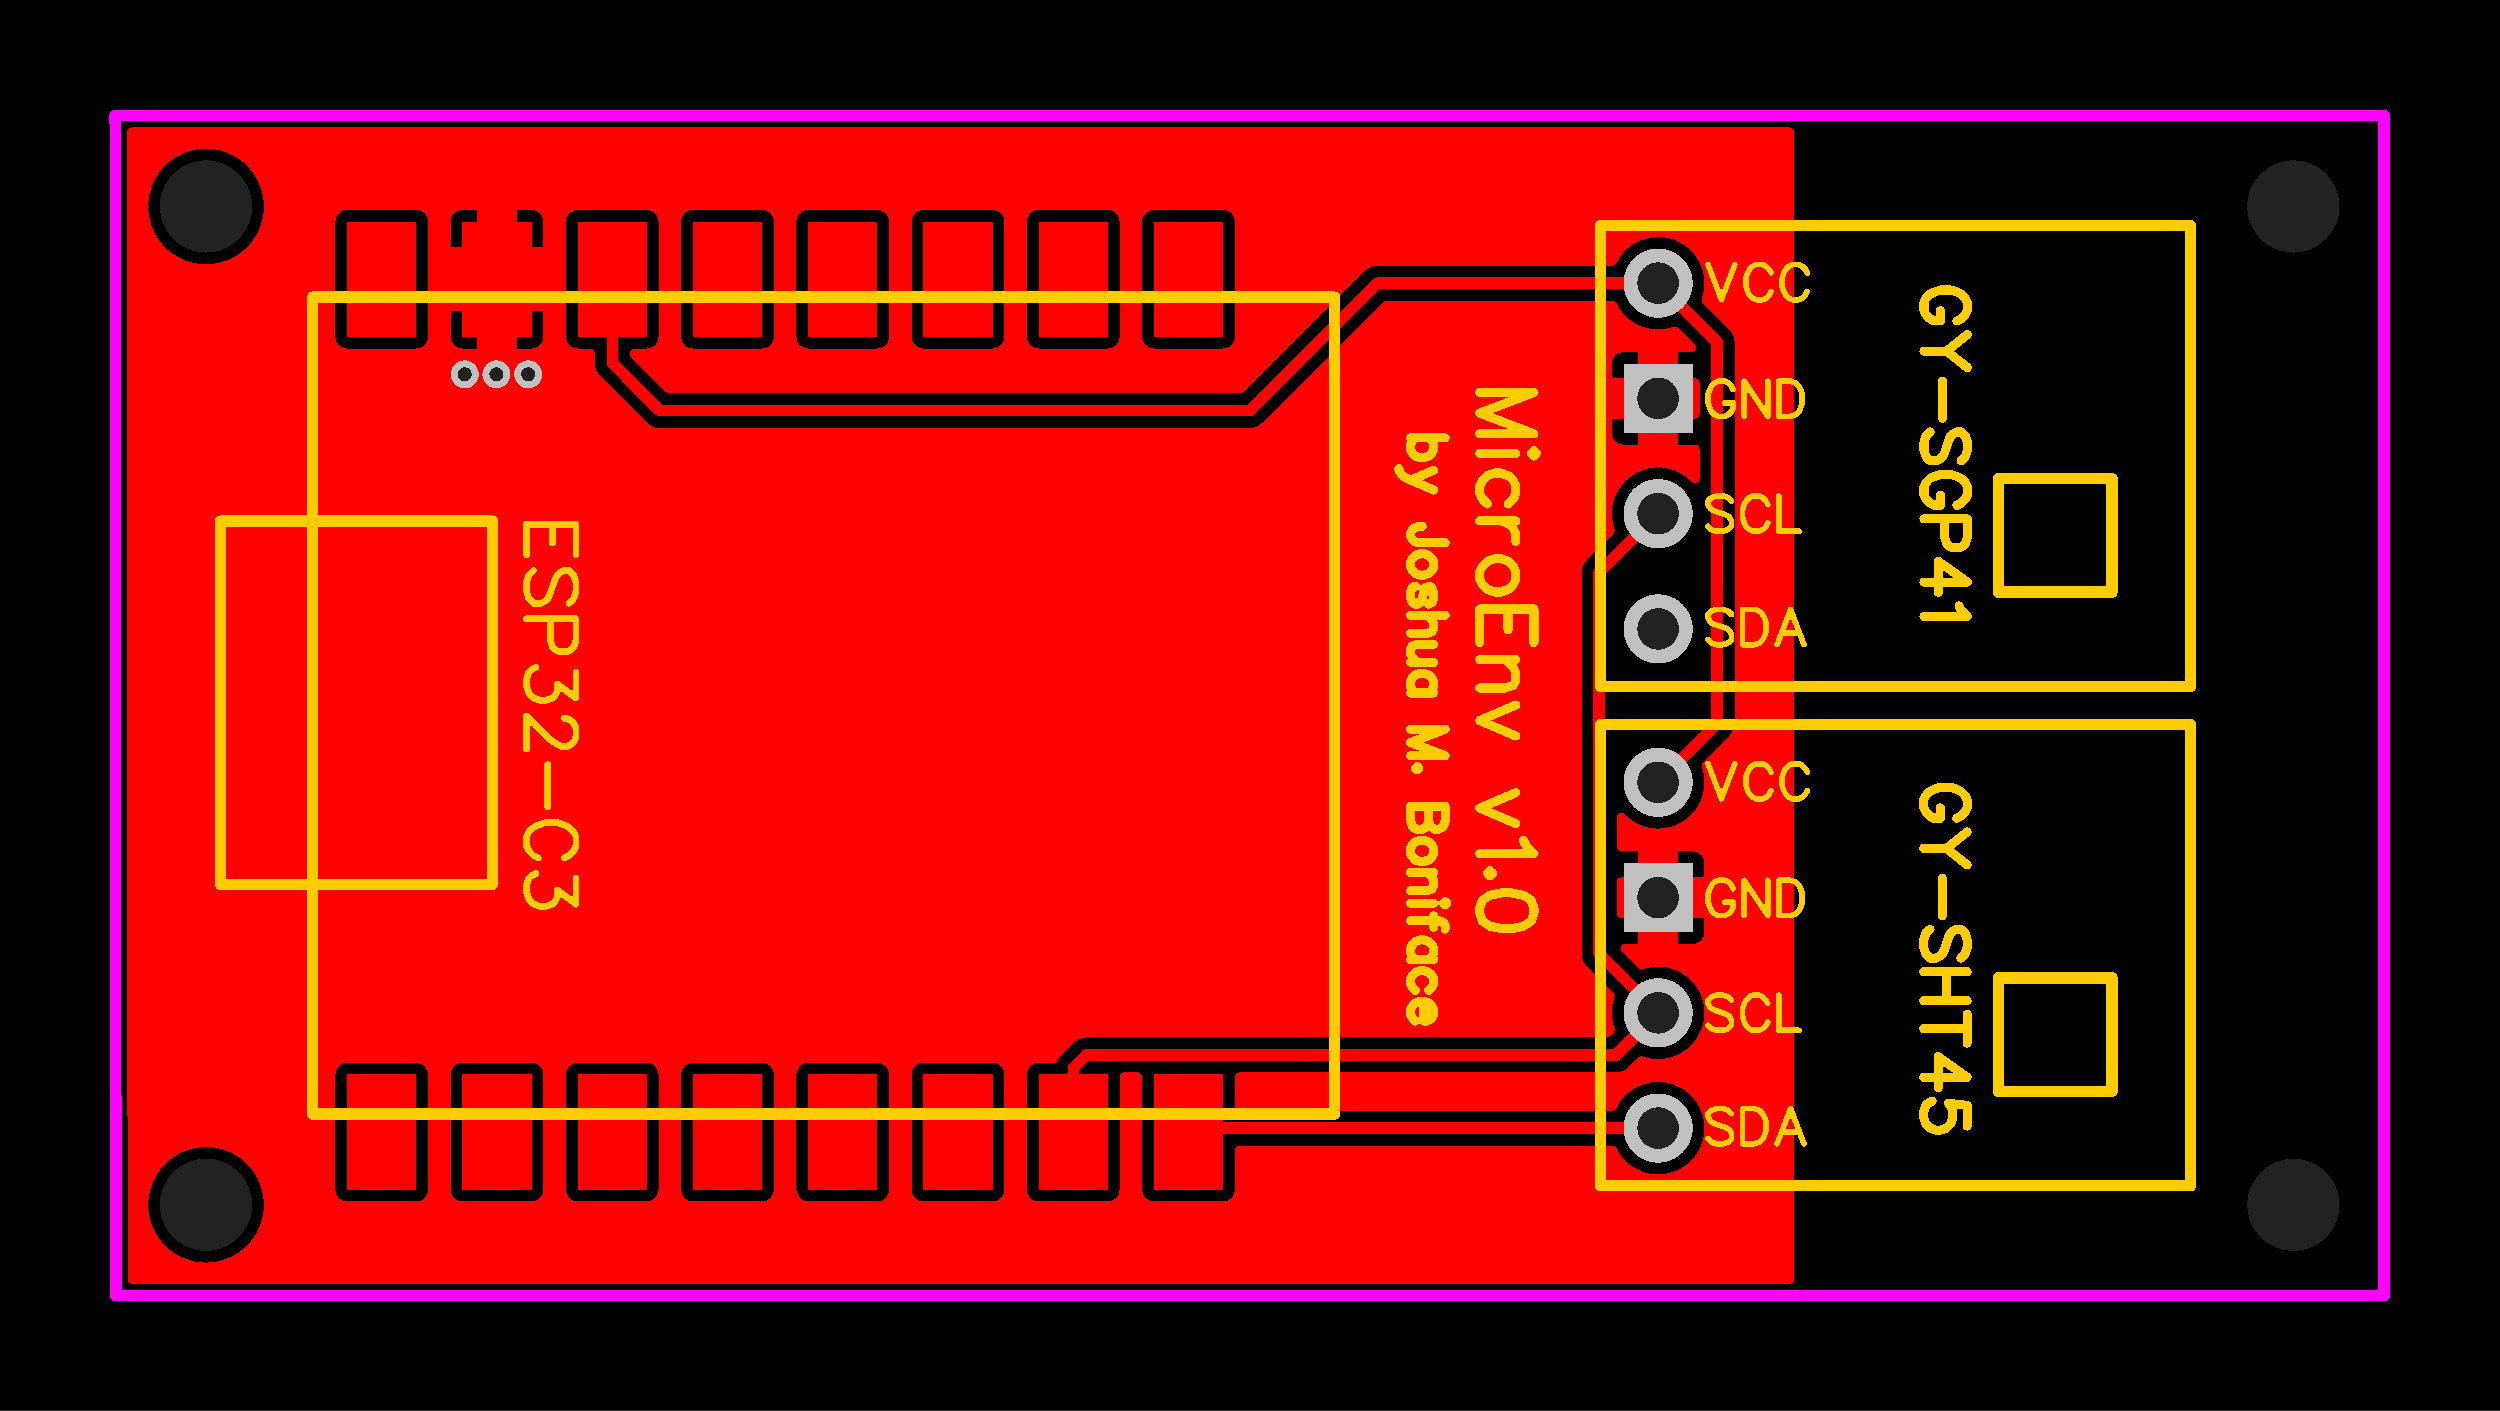 <svg xmlns="http://www.w3.org/2000/svg" xmlns:xlink="http://www.w3.org/1999/xlink" width="110.185mm" height="62.179mm" viewBox="4010 3301.6 216.9 122.4"><title></title><style type="text/css">
*[layerid="1"] {stroke:#FF0000;fill:#FF0000;}
*[layerid="2"] {stroke:#0000FF;fill:#0000FF;}
*[layerid="3"] {stroke:#FFCC00;fill:#FFCC00;}
*[layerid="4"] {stroke:#66CC33;fill:#66CC33;}
*[layerid="5"] {stroke:#808080;fill:#808080;}
*[layerid="6"] {stroke:#800000;fill:#800000;}
*[layerid="7"] {stroke:#800080;fill:#800080;stroke-opacity:0.7;fill-opacity:0.7;}
*[layerid="8"] {stroke:#AA00FF;fill:#AA00FF;stroke-opacity:0.7;fill-opacity:0.7;}
*[layerid="9"] {stroke:#6464FF;fill:#6464FF;}
*[layerid="10"] {stroke:#FF00FF;fill:#FF00FF;}
*[layerid="11"] {stroke:#C0C0C0;fill:#C0C0C0;}
*[layerid="12"] {stroke:#FFFFFF;fill:#FFFFFF;}
*[layerid="13"] {stroke:#33CC99;fill:#33CC99;}
*[layerid="14"] {stroke:#5555FF;fill:#5555FF;}
*[layerid="15"] {stroke:#F022F0;fill:#F022F0;}
*[layerid="19"] {stroke:#66CCFF;fill:#66CCFF;}
*[layerid="21"] {stroke:#999966;fill:#999966;}
*[layerid="22"] {stroke:#008000;fill:#008000;}
*[layerid="23"] {stroke:#00FF00;fill:#00FF00;}
*[layerid="24"] {stroke:#BC8E00;fill:#BC8E00;}
*[layerid="25"] {stroke:#70DBFA;fill:#70DBFA;}
*[layerid="26"] {stroke:#00CC66;fill:#00CC66;}
*[layerid="27"] {stroke:#9966FF;fill:#9966FF;}
*[layerid="28"] {stroke:#800080;fill:#800080;}
*[layerid="29"] {stroke:#008080;fill:#008080;}
*[layerid="30"] {stroke:#15935F;fill:#15935F;}
*[layerid="31"] {stroke:#000080;fill:#000080;}
*[layerid="32"] {stroke:#00B400;fill:#00B400;}
*[layerid="33"] {stroke:#2E4756;fill:#2E4756;}
*[layerid="34"] {stroke:#99842F;fill:#99842F;}
*[layerid="35"] {stroke:#FFFFAA;fill:#FFFFAA;}
*[layerid="36"] {stroke:#99842F;fill:#99842F;}
*[layerid="37"] {stroke:#2E4756;fill:#2E4756;}
*[layerid="38"] {stroke:#3535FF;fill:#3535FF;}
*[layerid="39"] {stroke:#8000BC;fill:#8000BC;}
*[layerid="40"] {stroke:#43AE5F;fill:#43AE5F;}
*[layerid="41"] {stroke:#C3ECCE;fill:#C3ECCE;}
*[layerid="42"] {stroke:#728978;fill:#728978;}
*[layerid="43"] {stroke:#39503F;fill:#39503F;}
*[layerid="44"] {stroke:#0C715D;fill:#0C715D;}
*[layerid="45"] {stroke:#5A8A80;fill:#5A8A80;}
*[layerid="46"] {stroke:#2B937E;fill:#2B937E;}
*[layerid="47"] {stroke:#23999D;fill:#23999D;}
*[layerid="48"] {stroke:#45B4E3;fill:#45B4E3;}
*[layerid="49"] {stroke:#215DA1;fill:#215DA1;}
*[layerid="50"] {stroke:#4564D7;fill:#4564D7;}
*[layerid="51"] {stroke:#6969E9;fill:#6969E9;}
*[layerid="52"] {stroke:#9069E9;fill:#9069E9;}
*[layerid="99"] {stroke:#00CCCC;fill:#00CCCC;stroke-opacity:0.6;fill-opacity:0.6;}
*[layerid="100"] {stroke:#CC9999;fill:#CC9999;}
*[layerid="101"] {stroke:#66FFCC;fill:#66FFCC;}
*[layerid="Hole"] {stroke:#222222;fill:#222222;}
*[layerid="DRCError"] {stroke:#FAD609;fill:#FAD609;}
*[fill="none"] {fill: none;}
*[stroke="none"] {stroke: none;}
path, polyline, polygon, line {stroke-linecap:round;}
g[c_partid="part_pad"][layerid="1"] ellipse:not([c_etype="pad_outer"]) {fill:#FF0000;}
g[c_partid="part_pad"][layerid="1"] polygon:not([c_etype="pad_outer"]) {fill:#FF0000;}
g[c_partid="part_pad"][layerid="1"] polyline:not([c_etype="pad_outer"]) {stroke:#FF0000;}
g[c_partid="part_pad"][layerid="2"] ellipse:not([c_etype="pad_outer"]) {fill:#0000FF;}
g[c_partid="part_pad"][layerid="2"] polygon:not([c_etype="pad_outer"]) {fill:#0000FF;}
g[c_partid="part_pad"][layerid="2"] polyline:not([c_etype="pad_outer"]) {stroke:#0000FF;}
g[c_partid="part_pad"][layerid="11"] ellipse:not([c_etype="pad_outer"]) {fill:#C0C0C0;}
g[c_partid="part_pad"][layerid="11"] polygon:not([c_etype="pad_outer"]) {fill:#C0C0C0;}
g[c_partid="part_pad"][layerid="11"] polyline:not([c_etype="pad_outer"]) {stroke:#C0C0C0;}
g[c_partid="part_pad"][layerid="11"] circle {fill:#222222;}
g[c_partid="part_pad"][layerid="11"] > polyline:nth-of-type(2) {stroke:#222222;}
g[c_partid="part_pad"][layerid="11"][c_shape="ELLIPSE"]  polyline:nth-last-of-type(1) {stroke:#222222;}
g[c_partid="part_pad"][layerid="11"][c_shape="RECT"]  polyline:nth-last-of-type(1) {stroke:#222222;}
g[c_partid="part_pad"][layerid="11"][c_shape="POLYGON"]  polyline:nth-last-of-type(1) {stroke:#222222;}
g[c_partid="part_via"] > * + circle, #gCurParts g[c_partid="part_via"] > * + circle {fill:#222222;}
g[c_partid="part_pad"] > polygon[c_etype="pad_outer"], #gCurParts g[c_partid="part_pad"] > polygon[c_etype="pad_outer"] {stroke-linejoin: round;stroke-miterlimit: 100;}
g[c_partid="part_hole"] > circle {fill: #222222;}path, polyline, polygon {stroke-linejoin:round;}
rect, circle, ellipse, polyline, line, polygon, path {shape-rendering:crispEdges;}
</style>
<rect x="4010" y="3301.6" width="216.9" height="122.4" fill="#000000" stroke="none"/><path d="M 4021.469 3412.98 L 4021.316 3412.95 4021.187 3412.863 4021.1 3412.733 4021.069 3412.58 4021.021 3313.06 4021.051 3312.907 4021.138 3312.777 4021.268 3312.69 4021.421 3312.66 4165.269 3312.66 4165.422 3312.69 4165.552 3312.777 4165.639 3312.907 4165.669 3313.06 4165.669 3412.58 4165.639 3412.733 4165.552 3412.863 4165.422 3412.95 4165.269 3412.98 4021.469 3412.98 Z M 4109.892 3405.811 L 4110.14 3405.839 4116.096 3405.839 4116.344 3405.811 4116.559 3405.736 4116.752 3405.614 4116.913 3405.453 4117.035 3405.26 4117.11 3405.045 4117.138 3404.797 4117.138 3401.39 4117.168 3401.237 4117.255 3401.107 4117.385 3401.02 4117.538 3400.99 4149.886 3400.99 4150.034 3401.018 4150.161 3401.099 4150.249 3401.222 4150.333 3401.404 4150.622 3401.857 4150.969 3402.267 4151.367 3402.627 4151.81 3402.931 4152.289 3403.173 4152.796 3403.349 4153.322 3403.456 4153.858 3403.492 4154.394 3403.456 4154.92 3403.349 4155.427 3403.173 4155.906 3402.931 4156.349 3402.627 4156.747 3402.267 4157.094 3401.857 4157.383 3401.404 4157.609 3400.917 4157.768 3400.404 4157.857 3399.875 4157.875 3399.338 4157.821 3398.804 4157.697 3398.282 4157.504 3397.781 4157.246 3397.31 4156.927 3396.878 4156.554 3396.492 4156.133 3396.159 4155.671 3395.886 4155.176 3395.676 4154.659 3395.534 4154.126 3395.463 4153.59 3395.463 4153.057 3395.534 4152.54 3395.676 4152.045 3395.886 4151.583 3396.159 4151.162 3396.492 4150.789 3396.878 4150.47 3397.31 4150.234 3397.742 4150.144 3397.853 4150.022 3397.925 4149.883 3397.95 4117.538 3397.95 4117.385 3397.92 4117.255 3397.833 4117.168 3397.703 4117.138 3397.55 4117.138 3395.05 4117.168 3394.897 4117.255 3394.767 4117.385 3394.68 4117.538 3394.65 4150.18 3394.65 4150.496 3394.619 4150.781 3394.533 4151.043 3394.392 4151.289 3394.191 4152.125 3393.355 4152.247 3393.271 4152.392 3393.238 4152.539 3393.26 4152.796 3393.349 4153.322 3393.456 4153.858 3393.492 4154.394 3393.456 4154.92 3393.349 4155.427 3393.173 4155.906 3392.931 4156.349 3392.627 4156.747 3392.267 4157.094 3391.857 4157.383 3391.404 4157.609 3390.917 4157.768 3390.404 4157.857 3389.875 4157.875 3389.338 4157.821 3388.804 4157.697 3388.282 4157.504 3387.781 4157.246 3387.31 4156.927 3386.878 4156.554 3386.492 4156.133 3386.159 4155.671 3385.886 4155.176 3385.676 4154.659 3385.534 4154.126 3385.463 4153.59 3385.463 4153.058 3385.534 4152.51 3385.685 4152.371 3385.698 4152.236 3385.662 4152.121 3385.582 4150.715 3384.176 4150.629 3384.046 4150.598 3383.893 4150.629 3383.74 4150.715 3383.61 4150.845 3383.523 4150.998 3383.493 4152.108 3383.493 4152.108 3381.223 4150.66 3381.223 4150.507 3381.192 4150.377 3381.106 4150.29 3380.976 4150.26 3380.823 4150.26 3378.123 4150.29 3377.97 4150.377 3377.84 4150.507 3377.753 4150.66 3377.723 4152.108 3377.723 4152.108 3375.453 4150.881 3375.453 4150.705 3375.473 4150.539 3375.456 4150.393 3375.373 4150.295 3375.238 4150.26 3375.075 4150.26 3372.521 4150.293 3372.363 4150.385 3372.23 4150.522 3372.145 4150.682 3372.121 4150.838 3372.163 4150.969 3372.267 4151.367 3372.627 4151.81 3372.931 4152.289 3373.173 4152.796 3373.349 4153.322 3373.456 4153.858 3373.492 4154.394 3373.456 4154.92 3373.349 4155.427 3373.173 4155.906 3372.931 4156.349 3372.627 4156.747 3372.267 4157.094 3371.857 4157.383 3371.404 4157.609 3370.917 4157.768 3370.404 4157.857 3369.875 4157.875 3369.338 4157.821 3368.804 4157.697 3368.282 4157.651 3368.164 4157.625 3368.014 4157.656 3367.864 4157.742 3367.738 4160.041 3365.439 4160.242 3365.193 4160.383 3364.931 4160.469 3364.646 4160.5 3364.33 4160.5 3331.3 4160.469 3330.984 4160.383 3330.699 4160.242 3330.437 4160.041 3330.191 4157.743 3327.898 4157.661 3327.78 4157.627 3327.64 4157.644 3327.497 4157.768 3327.097 4157.857 3326.568 4157.875 3326.031 4157.821 3325.497 4157.697 3324.975 4157.504 3324.474 4157.246 3324.003 4156.927 3323.571 4156.554 3323.185 4156.133 3322.852 4155.671 3322.579 4155.176 3322.369 4154.659 3322.227 4154.126 3322.156 4153.59 3322.156 4153.057 3322.227 4152.54 3322.369 4152.045 3322.579 4151.583 3322.852 4151.162 3323.185 4150.789 3323.571 4150.47 3324.003 4150.232 3324.438 4150.143 3324.549 4150.021 3324.621 4149.881 3324.646 4129.509 3324.65 4129.195 3324.681 4128.91 3324.767 4128.647 3324.907 4128.402 3325.109 4117.908 3335.593 4117.778 3335.68 4117.625 3335.71 4068.037 3335.71 4067.883 3335.679 4067.753 3335.593 4064.757 3332.589 4064.67 3332.459 4064.64 3332.306 4064.64 3332.239 4064.67 3332.086 4064.757 3331.956 4064.887 3331.869 4065.04 3331.839 4066.096 3331.839 4066.344 3331.811 4066.559 3331.736 4066.752 3331.614 4066.913 3331.453 4067.035 3331.26 4067.11 3331.045 4067.138 3330.797 4067.138 3320.841 4067.11 3320.593 4067.035 3320.378 4066.913 3320.185 4066.752 3320.024 4066.559 3319.902 4066.344 3319.827 4066.096 3319.799 4060.14 3319.799 4059.892 3319.827 4059.677 3319.902 4059.484 3320.024 4059.323 3320.185 4059.201 3320.378 4059.126 3320.593 4059.098 3320.841 4059.098 3330.797 4059.126 3331.045 4059.201 3331.26 4059.323 3331.453 4059.484 3331.614 4059.677 3331.736 4059.892 3331.811 4060.14 3331.839 4061.2 3331.839 4061.353 3331.869 4061.483 3331.956 4061.57 3332.086 4061.6 3332.239 4061.6 3333.08 4061.631 3333.394 4061.717 3333.679 4061.857 3333.942 4062.058 3334.187 4066.15 3338.29 4066.395 3338.491 4066.657 3338.632 4066.942 3338.718 4067.26 3338.75 4118.4 3338.75 4118.715 3338.719 4119 3338.633 4119.263 3338.493 4119.508 3338.291 4130.002 3327.807 4130.132 3327.72 4130.285 3327.69 4149.887 3327.686 4150.035 3327.715 4150.162 3327.796 4150.25 3327.918 4150.333 3328.097 4150.622 3328.55 4150.969 3328.96 4151.367 3329.32 4151.81 3329.624 4152.289 3329.866 4152.796 3330.042 4153.322 3330.149 4153.858 3330.185 4154.394 3330.149 4154.92 3330.042 4155.179 3329.952 4155.326 3329.93 4155.47 3329.963 4155.593 3330.047 4157.011 3331.463 4157.098 3331.592 4157.129 3331.746 4157.098 3331.899 4157.012 3332.029 4156.882 3332.115 4156.729 3332.146 4155.608 3332.146 4155.608 3334.416 4157.06 3334.416 4157.213 3334.446 4157.343 3334.533 4157.43 3334.663 4157.46 3334.816 4157.46 3337.516 4157.43 3337.669 4157.343 3337.799 4157.213 3337.885 4157.06 3337.916 4155.608 3337.916 4155.608 3340.186 4156.836 3340.186 4157.015 3340.166 4157.181 3340.182 4157.327 3340.265 4157.425 3340.4 4157.46 3340.563 4157.46 3343.133 4157.429 3343.287 4157.341 3343.417 4157.21 3343.504 4157.056 3343.533 4156.902 3343.5 4156.772 3343.411 4156.554 3343.185 4156.133 3342.852 4155.671 3342.579 4155.176 3342.369 4154.659 3342.227 4154.126 3342.156 4153.59 3342.156 4153.057 3342.227 4152.54 3342.369 4152.045 3342.579 4151.583 3342.852 4151.162 3343.185 4150.789 3343.571 4150.47 3344.003 4150.212 3344.474 4150.019 3344.975 4149.895 3345.497 4149.841 3346.031 4149.859 3346.568 4149.948 3347.097 4150.073 3347.5 4150.09 3347.643 4150.056 3347.783 4149.974 3347.901 4147.68 3350.19 4147.479 3350.435 4147.338 3350.698 4147.251 3350.982 4147.22 3351.298 4147.22 3384.33 4147.251 3384.646 4147.337 3384.931 4147.478 3385.193 4147.679 3385.439 4149.975 3387.735 4150.061 3387.862 4150.092 3388.011 4150.066 3388.162 4150.019 3388.282 4149.895 3388.804 4149.841 3389.338 4149.859 3389.875 4149.948 3390.404 4150.073 3390.805 4150.09 3390.948 4150.055 3391.088 4149.974 3391.207 4149.688 3391.493 4149.558 3391.58 4149.405 3391.61 4104.27 3391.61 4103.954 3391.641 4103.669 3391.727 4103.407 3391.868 4103.162 3392.069 4102.054 3393.186 4101.858 3393.426 4101.772 3393.588 4101.683 3393.7 4101.56 3393.773 4101.419 3393.799 4100.14 3393.799 4099.892 3393.827 4099.677 3393.902 4099.484 3394.024 4099.323 3394.185 4099.201 3394.378 4099.126 3394.593 4099.098 3394.841 4099.098 3404.797 4099.126 3405.045 4099.201 3405.26 4099.323 3405.453 4099.484 3405.614 4099.677 3405.736 4099.892 3405.811 4100.14 3405.839 4106.096 3405.839 4106.344 3405.811 4106.559 3405.736 4106.752 3405.614 4106.913 3405.453 4107.035 3405.26 4107.11 3405.045 4107.138 3404.797 4107.138 3395.05 4107.168 3394.897 4107.255 3394.767 4107.385 3394.68 4107.538 3394.65 4108.698 3394.65 4108.851 3394.68 4108.981 3394.767 4109.068 3394.897 4109.098 3395.05 4109.098 3404.797 4109.126 3405.045 4109.201 3405.26 4109.323 3405.453 4109.484 3405.614 4109.677 3405.736 4109.892 3405.811 Z M 4027.874 3411.145 L 4028.479 3411.109 4029.075 3410.999 4029.654 3410.819 4030.207 3410.57 4030.725 3410.257 4031.202 3409.883 4031.631 3409.454 4032.005 3408.977 4032.318 3408.459 4032.567 3407.906 4032.747 3407.327 4032.857 3406.731 4032.893 3406.126 4032.857 3405.521 4032.747 3404.925 4032.567 3404.346 4032.318 3403.793 4032.005 3403.275 4031.631 3402.798 4031.202 3402.369 4030.725 3401.995 4030.207 3401.682 4029.654 3401.433 4029.075 3401.253 4028.479 3401.143 4027.874 3401.107 4027.269 3401.143 4026.673 3401.253 4026.094 3401.433 4025.541 3401.682 4025.023 3401.995 4024.546 3402.369 4024.117 3402.798 4023.743 3403.275 4023.43 3403.793 4023.181 3404.346 4023.001 3404.925 4022.891 3405.521 4022.855 3406.126 4022.891 3406.731 4023.001 3407.327 4023.181 3407.906 4023.43 3408.459 4023.743 3408.977 4024.117 3409.454 4024.546 3409.883 4025.023 3410.257 4025.541 3410.57 4026.094 3410.819 4026.673 3410.999 4027.269 3411.109 4027.874 3411.145 Z M 4027.874 3324.531 L 4028.479 3324.495 4029.075 3324.385 4029.654 3324.205 4030.207 3323.956 4030.725 3323.643 4031.202 3323.269 4031.631 3322.84 4032.005 3322.363 4032.318 3321.845 4032.567 3321.292 4032.747 3320.713 4032.857 3320.117 4032.893 3319.512 4032.857 3318.907 4032.747 3318.311 4032.567 3317.732 4032.318 3317.179 4032.005 3316.661 4031.631 3316.184 4031.202 3315.755 4030.725 3315.381 4030.207 3315.068 4029.654 3314.819 4029.075 3314.639 4028.479 3314.529 4027.874 3314.493 4027.269 3314.529 4026.673 3314.639 4026.094 3314.819 4025.541 3315.068 4025.023 3315.381 4024.546 3315.755 4024.117 3316.184 4023.743 3316.661 4023.43 3317.179 4023.181 3317.732 4023.001 3318.311 4022.891 3318.907 4022.855 3319.512 4022.891 3320.117 4023.001 3320.713 4023.181 3321.292 4023.43 3321.845 4023.743 3322.363 4024.117 3322.84 4024.546 3323.269 4025.023 3323.643 4025.541 3323.956 4026.094 3324.205 4026.673 3324.385 4027.269 3324.495 4027.874 3324.531 Z M 4096.096 3331.839 L 4096.344 3331.811 4096.559 3331.736 4096.752 3331.614 4096.913 3331.453 4097.035 3331.26 4097.11 3331.045 4097.138 3330.797 4097.138 3320.841 4097.11 3320.593 4097.035 3320.378 4096.913 3320.185 4096.752 3320.024 4096.559 3319.902 4096.344 3319.827 4096.096 3319.799 4090.14 3319.799 4089.892 3319.827 4089.677 3319.902 4089.484 3320.024 4089.323 3320.185 4089.201 3320.378 4089.126 3320.593 4089.098 3320.841 4089.098 3330.797 4089.126 3331.045 4089.201 3331.26 4089.323 3331.453 4089.484 3331.614 4089.677 3331.736 4089.892 3331.811 4090.14 3331.839 4096.096 3331.839 Z M 4096.096 3405.839 L 4096.344 3405.811 4096.559 3405.736 4096.752 3405.614 4096.913 3405.453 4097.035 3405.26 4097.11 3405.045 4097.138 3404.797 4097.138 3394.841 4097.11 3394.593 4097.035 3394.378 4096.913 3394.185 4096.752 3394.024 4096.559 3393.902 4096.344 3393.827 4096.096 3393.799 4090.14 3393.799 4089.892 3393.827 4089.677 3393.902 4089.484 3394.024 4089.323 3394.185 4089.201 3394.378 4089.126 3394.593 4089.098 3394.841 4089.098 3404.797 4089.126 3405.045 4089.201 3405.26 4089.323 3405.453 4089.484 3405.614 4089.677 3405.736 4089.892 3405.811 4090.14 3405.839 4096.096 3405.839 Z M 4106.096 3331.839 L 4106.344 3331.811 4106.559 3331.736 4106.752 3331.614 4106.913 3331.453 4107.035 3331.26 4107.11 3331.045 4107.138 3330.797 4107.138 3320.841 4107.11 3320.593 4107.035 3320.378 4106.913 3320.185 4106.752 3320.024 4106.559 3319.902 4106.344 3319.827 4106.096 3319.799 4100.14 3319.799 4099.892 3319.827 4099.677 3319.902 4099.484 3320.024 4099.323 3320.185 4099.201 3320.378 4099.126 3320.593 4099.098 3320.841 4099.098 3330.797 4099.126 3331.045 4099.201 3331.26 4099.323 3331.453 4099.484 3331.614 4099.677 3331.736 4099.892 3331.811 4100.14 3331.839 4106.096 3331.839 Z M 4116.096 3331.839 L 4116.344 3331.811 4116.559 3331.736 4116.752 3331.614 4116.913 3331.453 4117.035 3331.26 4117.11 3331.045 4117.138 3330.797 4117.138 3320.841 4117.11 3320.593 4117.035 3320.378 4116.913 3320.185 4116.752 3320.024 4116.559 3319.902 4116.344 3319.827 4116.096 3319.799 4110.14 3319.799 4109.892 3319.827 4109.677 3319.902 4109.484 3320.024 4109.323 3320.185 4109.201 3320.378 4109.126 3320.593 4109.098 3320.841 4109.098 3330.797 4109.126 3331.045 4109.201 3331.26 4109.323 3331.453 4109.484 3331.614 4109.677 3331.736 4109.892 3331.811 4110.14 3331.839 4116.096 3331.839 Z M 4039.892 3331.811 L 4040.14 3331.839 4046.096 3331.839 4046.344 3331.811 4046.559 3331.736 4046.752 3331.614 4046.913 3331.453 4047.035 3331.26 4047.11 3331.045 4047.138 3330.797 4047.138 3320.841 4047.11 3320.593 4047.035 3320.378 4046.913 3320.185 4046.752 3320.024 4046.559 3319.902 4046.344 3319.827 4046.096 3319.799 4040.14 3319.799 4039.892 3319.827 4039.677 3319.902 4039.484 3320.024 4039.323 3320.185 4039.201 3320.378 4039.126 3320.593 4039.098 3320.841 4039.098 3330.797 4039.126 3331.045 4039.201 3331.26 4039.323 3331.453 4039.484 3331.614 4039.677 3331.736 4039.892 3331.811 Z M 4039.892 3405.811 L 4040.14 3405.839 4046.096 3405.839 4046.344 3405.811 4046.559 3405.736 4046.752 3405.614 4046.913 3405.453 4047.035 3405.26 4047.11 3405.045 4047.138 3404.797 4047.138 3394.841 4047.11 3394.593 4047.035 3394.378 4046.913 3394.185 4046.752 3394.024 4046.559 3393.902 4046.344 3393.827 4046.096 3393.799 4040.14 3393.799 4039.892 3393.827 4039.677 3393.902 4039.484 3394.024 4039.323 3394.185 4039.201 3394.378 4039.126 3394.593 4039.098 3394.841 4039.098 3404.797 4039.126 3405.045 4039.201 3405.26 4039.323 3405.453 4039.484 3405.614 4039.677 3405.736 4039.892 3405.811 Z M 4056.096 3405.839 L 4056.344 3405.811 4056.559 3405.736 4056.752 3405.614 4056.913 3405.453 4057.035 3405.26 4057.11 3405.045 4057.138 3404.797 4057.138 3394.841 4057.11 3394.593 4057.035 3394.378 4056.913 3394.185 4056.752 3394.024 4056.559 3393.902 4056.344 3393.827 4056.096 3393.799 4050.14 3393.799 4049.892 3393.827 4049.677 3393.902 4049.484 3394.024 4049.323 3394.185 4049.201 3394.378 4049.126 3394.593 4049.098 3394.841 4049.098 3404.797 4049.126 3405.045 4049.201 3405.26 4049.323 3405.453 4049.484 3405.614 4049.677 3405.736 4049.892 3405.811 4050.14 3405.839 4056.096 3405.839 Z M 4076.096 3405.839 L 4076.344 3405.811 4076.559 3405.736 4076.752 3405.614 4076.913 3405.453 4077.035 3405.26 4077.11 3405.045 4077.138 3404.797 4077.138 3394.841 4077.11 3394.593 4077.035 3394.378 4076.913 3394.185 4076.752 3394.024 4076.559 3393.902 4076.344 3393.827 4076.096 3393.799 4070.14 3393.799 4069.892 3393.827 4069.677 3393.902 4069.484 3394.024 4069.323 3394.185 4069.201 3394.378 4069.126 3394.593 4069.098 3394.841 4069.098 3404.797 4069.126 3405.045 4069.201 3405.26 4069.323 3405.453 4069.484 3405.614 4069.677 3405.736 4069.892 3405.811 4070.14 3405.839 4076.096 3405.839 Z M 4079.892 3331.811 L 4080.14 3331.839 4086.096 3331.839 4086.344 3331.811 4086.559 3331.736 4086.752 3331.614 4086.913 3331.453 4087.035 3331.26 4087.11 3331.045 4087.138 3330.797 4087.138 3320.841 4087.11 3320.593 4087.035 3320.378 4086.913 3320.185 4086.752 3320.024 4086.559 3319.902 4086.344 3319.827 4086.096 3319.799 4080.14 3319.799 4079.892 3319.827 4079.677 3319.902 4079.484 3320.024 4079.323 3320.185 4079.201 3320.378 4079.126 3320.593 4079.098 3320.841 4079.098 3330.797 4079.126 3331.045 4079.201 3331.26 4079.323 3331.453 4079.484 3331.614 4079.677 3331.736 4079.892 3331.811 Z M 4069.892 3331.811 L 4070.14 3331.839 4076.096 3331.839 4076.344 3331.811 4076.559 3331.736 4076.752 3331.614 4076.913 3331.453 4077.035 3331.26 4077.11 3331.045 4077.138 3330.797 4077.138 3320.841 4077.11 3320.593 4077.035 3320.378 4076.913 3320.185 4076.752 3320.024 4076.559 3319.902 4076.344 3319.827 4076.096 3319.799 4070.14 3319.799 4069.892 3319.827 4069.677 3319.902 4069.484 3320.024 4069.323 3320.185 4069.201 3320.378 4069.126 3320.593 4069.098 3320.841 4069.098 3330.797 4069.126 3331.045 4069.201 3331.26 4069.323 3331.453 4069.484 3331.614 4069.677 3331.736 4069.892 3331.811 Z M 4086.096 3405.839 L 4086.344 3405.811 4086.559 3405.736 4086.752 3405.614 4086.913 3405.453 4087.035 3405.26 4087.11 3405.045 4087.138 3404.797 4087.138 3394.841 4087.11 3394.593 4087.035 3394.378 4086.913 3394.185 4086.752 3394.024 4086.559 3393.902 4086.344 3393.827 4086.096 3393.799 4080.14 3393.799 4079.892 3393.827 4079.677 3393.902 4079.484 3394.024 4079.323 3394.185 4079.201 3394.378 4079.126 3394.593 4079.098 3394.841 4079.098 3404.797 4079.126 3405.045 4079.201 3405.26 4079.323 3405.453 4079.484 3405.614 4079.677 3405.736 4079.892 3405.811 4080.14 3405.839 4086.096 3405.839 Z M 4059.892 3405.811 L 4060.14 3405.839 4066.096 3405.839 4066.344 3405.811 4066.559 3405.736 4066.752 3405.614 4066.913 3405.453 4067.035 3405.26 4067.11 3405.045 4067.138 3404.797 4067.138 3394.841 4067.11 3394.593 4067.035 3394.378 4066.913 3394.185 4066.752 3394.024 4066.559 3393.902 4066.344 3393.827 4066.096 3393.799 4060.14 3393.799 4059.892 3393.827 4059.677 3393.902 4059.484 3394.024 4059.323 3394.185 4059.201 3394.378 4059.126 3394.593 4059.098 3394.841 4059.098 3404.797 4059.126 3405.045 4059.201 3405.26 4059.323 3405.453 4059.484 3405.614 4059.677 3405.736 4059.892 3405.811 Z M 4051.368 3331.839 L 4051.368 3328.569 4049.098 3328.569 4049.098 3330.797 4049.126 3331.045 4049.201 3331.26 4049.323 3331.453 4049.484 3331.614 4049.677 3331.736 4049.892 3331.811 4050.14 3331.839 4051.368 3331.839 Z M 4049.098 3320.841 L 4049.098 3323.069 4051.368 3323.069 4051.368 3319.799 4050.14 3319.799 4049.892 3319.827 4049.677 3319.902 4049.484 3320.024 4049.323 3320.185 4049.201 3320.378 4049.126 3320.593 4049.098 3320.841 Z M 4054.868 3319.799 L 4054.868 3323.069 4057.138 3323.069 4057.138 3320.841 4057.11 3320.593 4057.035 3320.378 4056.913 3320.185 4056.752 3320.024 4056.559 3319.902 4056.344 3319.827 4056.096 3319.799 4054.868 3319.799 Z M 4054.868 3328.569 L 4054.868 3331.839 4056.096 3331.839 4056.344 3331.811 4056.559 3331.736 4056.752 3331.614 4056.913 3331.453 4057.035 3331.26 4057.11 3331.045 4057.138 3330.797 4057.138 3328.569 4054.868 3328.569 Z M 4157.878 3377.723 L 4157.878 3376.495 4157.85 3376.246 4157.775 3376.031 4157.654 3375.838 4157.492 3375.677 4157.3 3375.556 4157.085 3375.481 4156.836 3375.453 4155.608 3375.453 4155.608 3377.723 4157.878 3377.723 Z M 4152.108 3334.416 L 4152.108 3332.146 4150.881 3332.146 4150.632 3332.174 4150.417 3332.249 4150.224 3332.37 4150.063 3332.531 4149.941 3332.724 4149.866 3332.939 4149.838 3333.188 4149.838 3334.416 4152.108 3334.416 Z M 4155.608 3381.223 L 4155.608 3383.493 4156.836 3383.493 4157.085 3383.465 4157.3 3383.39 4157.492 3383.268 4157.654 3383.107 4157.775 3382.914 4157.85 3382.699 4157.878 3382.45 4157.878 3381.223 4155.608 3381.223 Z M 4152.108 3340.186 L 4152.108 3337.916 4149.838 3337.916 4149.838 3339.143 4149.866 3339.392 4149.941 3339.607 4150.063 3339.8 4150.224 3339.961 4150.417 3340.083 4150.632 3340.158 4150.881 3340.186 4152.108 3340.186 Z " stroke-width="0" layerid="1" attachedcopperid="gge3678" c_shapetype="line" id="gge3678_0" class=""></path><polyline points="4153.858 3326.166 4129.49 3326.17 4118.42 3337.23 4067.24 3337.23 4063.12 3333.1 4063.12 3325.82" stroke-width="1"  stroke-linecap="round" fill="none" layerid="1" net="3V3" id="gge3618" locked="0" /><polyline points="4153.86 3346.17 4148.74 3351.28 4148.74 3384.35 4153.86 3389.47" stroke-width="1"  stroke-linecap="round" fill="none" layerid="1" net="SCL" id="gge3927" locked="0" /><polyline points="4113.12 3399.82 4113.12 3399.47 4153.86 3399.47" stroke-width="1"  stroke-linecap="round" fill="none" layerid="1" net="SDA" id="gge3906" locked="0" /><polyline points="4153.86 3389.47 4150.2 3393.13 4104.25 3393.13 4103.12 3394.27 4103.12 3399.82" stroke-width="1"  stroke-linecap="round" fill="none" layerid="1" net="SCL" id="gge3651" locked="0" /><polyline points="4153.86 3326.17 4158.98 3331.28 4158.98 3364.35 4153.86 3369.47" stroke-width="1"  stroke-linecap="round" fill="none" layerid="1" net="3V3" id="gge3888" locked="0" /><g c_partid="part_pad" c_etype="pinpart" c_origin="4043.118,3399.819" layerid="1" number="1" net="" plated ="Y"  id="gge3159" locked="0" c_rotation="90" c_width="10" c_height="6" title="" c_shape="RECT" pasteexpansion="0" solderexpansion="0.2"><polygon  c_etype="pad_shell" points="4040.118 3404.819 4040.118 3394.819 4046.118 3394.819 4046.118 3404.819" layerid="1" stroke-width="0" /><circle c_etype="pad_hole" cx="4043.118" cy="3399.819" r="0" layerid="1" stroke-width="0"/></g><g c_partid="part_pad" c_etype="pinpart" c_origin="4053.118,3399.819" layerid="1" number="2" net="" plated ="Y"  id="gge3174" locked="0" c_rotation="90" c_width="10" c_height="6" title="" c_shape="RECT" pasteexpansion="0" solderexpansion="0.2"><polygon  c_etype="pad_shell" points="4050.118 3404.819 4050.118 3394.819 4056.118 3394.819 4056.118 3404.819" layerid="1" stroke-width="0" /><circle c_etype="pad_hole" cx="4053.118" cy="3399.819" r="0" layerid="1" stroke-width="0"/></g><g c_partid="part_pad" c_etype="pinpart" c_origin="4063.118,3399.819" layerid="1" number="3" net="" plated ="Y"  id="gge3189" locked="0" c_rotation="90" c_width="10" c_height="6" title="" c_shape="RECT" pasteexpansion="0" solderexpansion="0.2"><polygon  c_etype="pad_shell" points="4060.118 3404.819 4060.118 3394.819 4066.118 3394.819 4066.118 3404.819" layerid="1" stroke-width="0" /><circle c_etype="pad_hole" cx="4063.118" cy="3399.819" r="0" layerid="1" stroke-width="0"/></g><g c_partid="part_pad" c_etype="pinpart" c_origin="4073.118,3399.819" layerid="1" number="4" net="" plated ="Y"  id="gge3204" locked="0" c_rotation="90" c_width="10" c_height="6" title="" c_shape="RECT" pasteexpansion="0" solderexpansion="0.2"><polygon  c_etype="pad_shell" points="4070.118 3404.819 4070.118 3394.819 4076.118 3394.819 4076.118 3404.819" layerid="1" stroke-width="0" /><circle c_etype="pad_hole" cx="4073.118" cy="3399.819" r="0" layerid="1" stroke-width="0"/></g><g c_partid="part_pad" c_etype="pinpart" c_origin="4113.118,3399.819" layerid="1" number="8" net="SDA" plated ="Y"  id="gge3219" locked="0" c_rotation="90" c_width="10" c_height="6" title="SDA" c_shape="RECT" pasteexpansion="0" solderexpansion="0.2"><polygon  c_etype="pad_shell" points="4110.118 3404.819 4110.118 3394.819 4116.118 3394.819 4116.118 3404.819" layerid="1" stroke-width="0" /><circle c_etype="pad_hole" cx="4113.118" cy="3399.819" r="0" layerid="1" stroke-width="0"/></g><g c_partid="part_pad" c_etype="pinpart" c_origin="4103.118,3399.819" layerid="1" number="7" net="SCL" plated ="Y"  id="gge3234" locked="0" c_rotation="90" c_width="10" c_height="6" title="SCL" c_shape="RECT" pasteexpansion="0" solderexpansion="0.2"><polygon  c_etype="pad_shell" points="4100.118 3404.819 4100.118 3394.819 4106.118 3394.819 4106.118 3404.819" layerid="1" stroke-width="0" /><circle c_etype="pad_hole" cx="4103.118" cy="3399.819" r="0" layerid="1" stroke-width="0"/></g><g c_partid="part_pad" c_etype="pinpart" c_origin="4093.118,3399.819" layerid="1" number="6" net="" plated ="Y"  id="gge3249" locked="0" c_rotation="90" c_width="10" c_height="6" title="" c_shape="RECT" pasteexpansion="0" solderexpansion="0.2"><polygon  c_etype="pad_shell" points="4090.118 3404.819 4090.118 3394.819 4096.118 3394.819 4096.118 3404.819" layerid="1" stroke-width="0" /><circle c_etype="pad_hole" cx="4093.118" cy="3399.819" r="0" layerid="1" stroke-width="0"/></g><g c_partid="part_pad" c_etype="pinpart" c_origin="4083.118,3399.819" layerid="1" number="5" net="" plated ="Y"  id="gge3264" locked="0" c_rotation="90" c_width="10" c_height="6" title="" c_shape="RECT" pasteexpansion="0" solderexpansion="0.2"><polygon  c_etype="pad_shell" points="4080.118 3404.819 4080.118 3394.819 4086.118 3394.819 4086.118 3404.819" layerid="1" stroke-width="0" /><circle c_etype="pad_hole" cx="4083.118" cy="3399.819" r="0" layerid="1" stroke-width="0"/></g><g c_partid="part_pad" c_etype="pinpart" c_origin="4113.118,3325.819" layerid="1" number="9" net="" plated ="Y"  id="gge3279" locked="0" c_rotation="90" c_width="10" c_height="6" title="" c_shape="RECT" pasteexpansion="0" solderexpansion="0.2"><polygon  c_etype="pad_shell" points="4110.118 3330.819 4110.118 3320.819 4116.118 3320.819 4116.118 3330.819" layerid="1" stroke-width="0" /><circle c_etype="pad_hole" cx="4113.118" cy="3325.819" r="0" layerid="1" stroke-width="0"/></g><g c_partid="part_pad" c_etype="pinpart" c_origin="4103.118,3325.819" layerid="1" number="10" net="" plated ="Y"  id="gge3294" locked="0" c_rotation="90" c_width="10" c_height="6" title="" c_shape="RECT" pasteexpansion="0" solderexpansion="0.2"><polygon  c_etype="pad_shell" points="4100.118 3330.819 4100.118 3320.819 4106.118 3320.819 4106.118 3330.819" layerid="1" stroke-width="0" /><circle c_etype="pad_hole" cx="4103.118" cy="3325.819" r="0" layerid="1" stroke-width="0"/></g><g c_partid="part_pad" c_etype="pinpart" c_origin="4093.118,3325.819" layerid="1" number="11" net="" plated ="Y"  id="gge3309" locked="0" c_rotation="90" c_width="10" c_height="6" title="" c_shape="RECT" pasteexpansion="0" solderexpansion="0.2"><polygon  c_etype="pad_shell" points="4090.118 3330.819 4090.118 3320.819 4096.118 3320.819 4096.118 3330.819" layerid="1" stroke-width="0" /><circle c_etype="pad_hole" cx="4093.118" cy="3325.819" r="0" layerid="1" stroke-width="0"/></g><g c_partid="part_pad" c_etype="pinpart" c_origin="4083.118,3325.819" layerid="1" number="12" net="" plated ="Y"  id="gge3324" locked="0" c_rotation="90" c_width="10" c_height="6" title="" c_shape="RECT" pasteexpansion="0" solderexpansion="0.2"><polygon  c_etype="pad_shell" points="4080.118 3330.819 4080.118 3320.819 4086.118 3320.819 4086.118 3330.819" layerid="1" stroke-width="0" /><circle c_etype="pad_hole" cx="4083.118" cy="3325.819" r="0" layerid="1" stroke-width="0"/></g><g c_partid="part_pad" c_etype="pinpart" c_origin="4073.118,3325.819" layerid="1" number="13" net="" plated ="Y"  id="gge3339" locked="0" c_rotation="90" c_width="10" c_height="6" title="" c_shape="RECT" pasteexpansion="0" solderexpansion="0.2"><polygon  c_etype="pad_shell" points="4070.118 3330.819 4070.118 3320.819 4076.118 3320.819 4076.118 3330.819" layerid="1" stroke-width="0" /><circle c_etype="pad_hole" cx="4073.118" cy="3325.819" r="0" layerid="1" stroke-width="0"/></g><g c_partid="part_pad" c_etype="pinpart" c_origin="4063.118,3325.819" layerid="1" number="14" net="3V3" plated ="Y"  id="gge3354" locked="0" c_rotation="90" c_width="10" c_height="6" title="3V3" c_shape="RECT" pasteexpansion="0" solderexpansion="0.2"><polygon  c_etype="pad_shell" points="4060.118 3330.819 4060.118 3320.819 4066.118 3320.819 4066.118 3330.819" layerid="1" stroke-width="0" /><circle c_etype="pad_hole" cx="4063.118" cy="3325.819" r="0" layerid="1" stroke-width="0"/></g><g c_partid="part_pad" c_etype="pinpart" c_origin="4053.118,3325.819" layerid="1" number="15" net="GND" plated ="Y"  id="gge3369" locked="0" c_rotation="90" c_width="10" c_height="6" title="GND" c_shape="RECT" pasteexpansion="0" solderexpansion="0.2"><polygon  c_etype="pad_shell" points="4050.118 3330.819 4050.118 3320.819 4056.118 3320.819 4056.118 3330.819" layerid="1" stroke-width="0" /><circle c_etype="pad_hole" cx="4053.118" cy="3325.819" r="0" layerid="1" stroke-width="0"/></g><g c_partid="part_pad" c_etype="pinpart" c_origin="4043.118,3325.819" layerid="1" number="16" net="" plated ="Y"  id="gge3384" locked="0" c_rotation="90" c_width="10" c_height="6" title="" c_shape="RECT" pasteexpansion="0" solderexpansion="0.2"><polygon  c_etype="pad_shell" points="4040.118 3330.819 4040.118 3320.819 4046.118 3320.819 4046.118 3330.819" layerid="1" stroke-width="0" /><circle c_etype="pad_hole" cx="4043.118" cy="3325.819" r="0" layerid="1" stroke-width="0"/></g><g c_partid="part_pad" c_etype="pinpart" c_origin="4153.858,3326.166" layerid="11" number="1" net="3V3" plated ="Y"  id="gge834" locked="0" c_rotation="270" c_width="6" c_height="6" title="3V3" c_shape="ELLIPSE" pasteexpansion="0" solderexpansion="0.2"><ellipse c_etype="pad_shell" cx="4153.858" cy="3326.166" rx="3" ry="3" layerid="11" stroke-width="0"/><circle c_etype="pad_hole" cx="4153.858" cy="3326.166" r="1.8" layerid="11" stroke-width="0"/></g><g c_partid="part_pad" c_etype="pinpart" c_origin="4153.858,3336.166" layerid="11" number="2" net="GND" plated ="Y"  id="gge849" locked="0" c_rotation="270" c_width="6" c_height="6" title="GND" c_shape="RECT" pasteexpansion="0" solderexpansion="0.2"><polygon  c_etype="pad_shell" points="4156.858 3333.166 4156.858 3339.166 4150.858 3339.166 4150.858 3333.166" layerid="11" stroke-width="0" /><circle c_etype="pad_hole" cx="4153.858" cy="3336.166" r="1.8" layerid="11" stroke-width="0"/></g><g c_partid="part_pad" c_etype="pinpart" c_origin="4153.858,3346.166" layerid="11" number="3" net="SCL" plated ="Y"  id="gge864" locked="0" c_rotation="270" c_width="6" c_height="6" title="SCL" c_shape="ELLIPSE" pasteexpansion="0" solderexpansion="0.2"><ellipse c_etype="pad_shell" cx="4153.858" cy="3346.166" rx="3" ry="3" layerid="11" stroke-width="0"/><circle c_etype="pad_hole" cx="4153.858" cy="3346.166" r="1.8" layerid="11" stroke-width="0"/></g><g c_partid="part_pad" c_etype="pinpart" c_origin="4153.858,3356.166" layerid="11" number="4" net="SDA" plated ="Y"  id="gge879" locked="0" c_rotation="270" c_width="6" c_height="6" title="SDA" c_shape="ELLIPSE" pasteexpansion="0" solderexpansion="0.2"><ellipse c_etype="pad_shell" cx="4153.858" cy="3356.166" rx="3" ry="3" layerid="11" stroke-width="0"/><circle c_etype="pad_hole" cx="4153.858" cy="3356.166" r="1.8" layerid="11" stroke-width="0"/></g><g c_partid="part_pad" c_etype="pinpart" c_origin="4153.858,3369.473" layerid="11" number="1" net="3V3" plated ="Y"  id="gge948" locked="0" c_rotation="270" c_width="6" c_height="6" title="3V3" c_shape="ELLIPSE" pasteexpansion="0" solderexpansion="0.2"><ellipse c_etype="pad_shell" cx="4153.858" cy="3369.473" rx="3" ry="3" layerid="11" stroke-width="0"/><circle c_etype="pad_hole" cx="4153.858" cy="3369.473" r="1.8" layerid="11" stroke-width="0"/></g><g c_partid="part_pad" c_etype="pinpart" c_origin="4153.858,3379.473" layerid="11" number="2" net="GND" plated ="Y"  id="gge963" locked="0" c_rotation="270" c_width="6" c_height="6" title="GND" c_shape="RECT" pasteexpansion="0" solderexpansion="0.2"><polygon  c_etype="pad_shell" points="4156.858 3376.473 4156.858 3382.473 4150.858 3382.473 4150.858 3376.473" layerid="11" stroke-width="0" /><circle c_etype="pad_hole" cx="4153.858" cy="3379.473" r="1.8" layerid="11" stroke-width="0"/></g><g c_partid="part_pad" c_etype="pinpart" c_origin="4153.858,3389.473" layerid="11" number="3" net="SCL" plated ="Y"  id="gge978" locked="0" c_rotation="270" c_width="6" c_height="6" title="SCL" c_shape="ELLIPSE" pasteexpansion="0" solderexpansion="0.2"><ellipse c_etype="pad_shell" cx="4153.858" cy="3389.473" rx="3" ry="3" layerid="11" stroke-width="0"/><circle c_etype="pad_hole" cx="4153.858" cy="3389.473" r="1.8" layerid="11" stroke-width="0"/></g><g c_partid="part_pad" c_etype="pinpart" c_origin="4153.858,3399.473" layerid="11" number="4" net="SDA" plated ="Y"  id="gge993" locked="0" c_rotation="270" c_width="6" c_height="6" title="SDA" c_shape="ELLIPSE" pasteexpansion="0" solderexpansion="0.2"><ellipse c_etype="pad_shell" cx="4153.858" cy="3399.473" rx="3" ry="3" layerid="11" stroke-width="0"/><circle c_etype="pad_hole" cx="4153.858" cy="3399.473" r="1.8" layerid="11" stroke-width="0"/></g><g c_partid="part_via" c_etype="pinpart" c_shapetype="group" net="GND" c_origin="4050.315,3334.079" layerid="11" id="gge3741" locked="0" solderexpansion=""><circle cx="4050.315" cy="3334.079" r="1.22" stroke-width="0" c_etype="pad_shell"/><circle cx="4050.315" cy="3334.079" r="0.61"  stroke-width="0" c_etype="pad_hole"/></g><g c_partid="part_via" c_etype="pinpart" c_shapetype="group" net="GND" c_origin="4055.827,3334.079" layerid="11" id="gge3753" locked="0" solderexpansion=""><circle cx="4055.827" cy="3334.079" r="1.22" stroke-width="0" c_etype="pad_shell"/><circle cx="4055.827" cy="3334.079" r="0.61"  stroke-width="0" c_etype="pad_hole"/></g><g c_partid="part_via" c_etype="pinpart" c_shapetype="group" net="GND" c_origin="4053.071,3334.079" layerid="11" id="gge3765" locked="0" solderexpansion=""><circle cx="4053.071" cy="3334.079" r="1.22" stroke-width="0" c_etype="pad_shell"/><circle cx="4053.071" cy="3334.079" r="0.61"  stroke-width="0" c_etype="pad_hole"/></g><g c_partid="part_hole" c_etype="pinpart" c_shapetype="group" c_origin="4027.874,3319.512" layerid="11" id="gge1925" locked="0" ><circle cx="4027.874" cy="3319.512" r="4"  stroke-width="0" /></g><g c_partid="part_hole" c_etype="pinpart" c_shapetype="group" c_origin="4027.874,3406.126" layerid="11" id="gge1940" locked="0" ><circle cx="4027.874" cy="3406.126" r="4"  stroke-width="0" /></g><g c_partid="part_hole" c_etype="pinpart" c_shapetype="group" c_origin="4208.976,3406.126" layerid="11" id="gge1955" locked="0" ><circle cx="4208.976" cy="3406.126" r="4"  stroke-width="0" /></g><g c_partid="part_hole" c_etype="pinpart" c_shapetype="group" c_origin="4208.976,3319.512" layerid="11" id="gge1970" locked="0" ><circle cx="4208.976" cy="3319.512" r="4"  stroke-width="0" /></g><polyline points="4037.118 3398.252 4037.118 3327.386 4125.779 3327.386 4125.779 3398.252 4037.118 3398.252" stroke-width="1"  stroke-linecap="round" fill="none" layerid="3" net="" id="gge3153" locked="0" /><polyline points="4029.118 3378.319 4029.118 3346.823 4052.74 3346.823 4052.74 3378.319 4029.118 3378.319" stroke-width="1"  stroke-linecap="round" fill="none" layerid="3" net="" id="gge3156" locked="0" /><polyline points="4200.039 3321.166 4200.039 3361.166 4148.858 3361.166 4148.858 3321.166 4200.039 3321.166" stroke-width="1"  stroke-linecap="round" fill="none" layerid="3" net="" id="gge798" locked="0" /><polyline points="4193.228 3343.134 4193.228 3352.977 4183.385 3352.977 4183.385 3343.134 4193.228 3343.134" stroke-width="1"  stroke-linecap="round" fill="none" layerid="3" net="" id="gge801" locked="0" /><polyline points="4200.039 3364.473 4200.039 3404.473 4148.858 3404.473 4148.858 3364.473 4200.039 3364.473" stroke-width="1"  stroke-linecap="round" fill="none" layerid="3" net="" id="gge912" locked="0" /><polyline points="4193.228 3386.441 4193.228 3396.284 4183.385 3396.284 4183.385 3386.441 4193.228 3386.441" stroke-width="1"  stroke-linecap="round" fill="none" layerid="3" net="" id="gge915" locked="0" /><g c_partid="part_pcbtext" c_etype="pinpart" c_origin="4138.11,3335.654" c_rotation="270" c_mirror="0" id="gge2375" locked="0" layerid="3" c_shapetype="group" ><path c_fontsize="4.921" c_fontfamily="" c_text="MicroEnv v1.0" d="M 4143.081 3335.651 L 4138.381 3335.651 M 4143.081 3335.651 L 4138.381 3337.441 M 4143.081 3339.231 L 4138.381 3337.441 M 4143.081 3339.231 L 4138.381 3339.231 M 4143.081 3340.711 L 4142.851 3340.931 L 4143.081 3341.161 L 4143.301 3340.931 L 4143.081 3340.711 M 4141.511 3340.931 L 4138.381 3340.931 M 4140.841 3345.321 L 4141.291 3344.871 L 4141.511 3344.421 L 4141.511 3343.751 L 4141.291 3343.301 L 4140.841 3342.861 L 4140.171 3342.631 L 4139.721 3342.631 L 4139.051 3342.861 L 4138.601 3343.301 L 4138.381 3343.751 L 4138.381 3344.421 L 4138.601 3344.871 L 4139.051 3345.321 M 4141.511 3346.791 L 4138.381 3346.791 M 4140.171 3346.791 L 4140.841 3347.021 L 4141.291 3347.461 L 4141.511 3347.911 L 4141.511 3348.581 M 4141.511 3351.181 L 4141.291 3350.731 L 4140.841 3350.281 L 4140.171 3350.061 L 4139.721 3350.061 L 4139.051 3350.281 L 4138.601 3350.731 L 4138.381 3351.181 L 4138.381 3351.851 L 4138.601 3352.301 L 4139.051 3352.741 L 4139.721 3352.971 L 4140.171 3352.971 L 4140.841 3352.741 L 4141.291 3352.301 L 4141.511 3351.851 L 4141.511 3351.181 M 4143.081 3354.441 L 4138.381 3354.441 M 4143.081 3354.441 L 4143.081 3357.351 M 4140.841 3354.441 L 4140.841 3356.231 M 4138.381 3354.441 L 4138.381 3357.351 M 4141.511 3358.831 L 4138.381 3358.831 M 4140.611 3358.831 L 4141.291 3359.501 L 4141.511 3359.951 L 4141.511 3360.621 L 4141.291 3361.061 L 4140.611 3361.291 L 4138.381 3361.291 M 4141.511 3362.771 L 4138.381 3364.111 M 4141.511 3365.451 L 4138.381 3364.111 M 4141.511 3370.371 L 4138.381 3371.711 M 4141.511 3373.051 L 4138.381 3371.711 M 4142.181 3374.531 L 4142.401 3374.981 L 4143.081 3375.651 L 4138.381 3375.651 M 4139.501 3377.351 L 4139.271 3377.131 L 4139.051 3377.351 L 4139.271 3377.571 L 4139.501 3377.351 M 4143.081 3380.391 L 4142.851 3379.721 L 4142.181 3379.271 L 4141.061 3379.051 L 4140.391 3379.051 L 4139.271 3379.271 L 4138.601 3379.721 L 4138.381 3380.391 L 4138.381 3380.841 L 4138.601 3381.511 L 4139.271 3381.961 L 4140.391 3382.181 L 4141.061 3382.181 L 4142.181 3381.961 L 4142.851 3381.511 L 4143.081 3380.841 L 4143.081 3380.391" fill="none"  stroke-width="0.8"  /></g><g c_partid="part_pcbtext" c_etype="pinpart" c_origin="4132.205,3339.591" c_rotation="270" c_mirror="0" id="gge2378" locked="0" layerid="3" c_shapetype="group" ><path c_fontsize="3.15" c_fontfamily="" c_text="by Joshua M. Boniface" d="M 4135.382 3339.591 L 4132.382 3339.591 M 4133.953 3339.591 L 4134.243 3339.881 L 4134.382 3340.161 L 4134.382 3340.591 L 4134.243 3340.881 L 4133.953 3341.161 L 4133.523 3341.311 L 4133.233 3341.311 L 4132.802 3341.161 L 4132.523 3340.881 L 4132.382 3340.591 L 4132.382 3340.161 L 4132.523 3339.881 L 4132.802 3339.591 M 4134.382 3342.401 L 4132.382 3343.251 M 4134.382 3344.111 L 4132.382 3343.251 L 4131.802 3342.971 L 4131.523 3342.681 L 4131.373 3342.401 L 4131.373 3342.251 M 4135.382 3348.691 L 4133.092 3348.691 L 4132.663 3348.551 L 4132.523 3348.411 L 4132.382 3348.121 L 4132.382 3347.841 L 4132.523 3347.551 L 4132.663 3347.411 L 4133.092 3347.261 L 4133.382 3347.261 M 4134.382 3350.361 L 4134.243 3350.071 L 4133.953 3349.781 L 4133.523 3349.641 L 4133.233 3349.641 L 4132.802 3349.781 L 4132.523 3350.071 L 4132.382 3350.361 L 4132.382 3350.791 L 4132.523 3351.071 L 4132.802 3351.361 L 4133.233 3351.501 L 4133.523 3351.501 L 4133.953 3351.361 L 4134.243 3351.071 L 4134.382 3350.791 L 4134.382 3350.361 M 4133.953 3354.021 L 4134.243 3353.881 L 4134.382 3353.451 L 4134.382 3353.021 L 4134.243 3352.591 L 4133.953 3352.451 L 4133.663 3352.591 L 4133.523 3352.881 L 4133.382 3353.591 L 4133.233 3353.881 L 4132.953 3354.021 L 4132.802 3354.021 L 4132.523 3353.881 L 4132.382 3353.451 L 4132.382 3353.021 L 4132.523 3352.591 L 4132.802 3352.451 M 4135.382 3354.971 L 4132.382 3354.971 M 4133.812 3354.971 L 4134.243 3355.391 L 4134.382 3355.681 L 4134.382 3356.111 L 4134.243 3356.401 L 4133.812 3356.541 L 4132.382 3356.541 M 4134.382 3357.491 L 4132.953 3357.491 L 4132.523 3357.631 L 4132.382 3357.911 L 4132.382 3358.341 L 4132.523 3358.631 L 4132.953 3359.061 M 4134.382 3359.061 L 4132.382 3359.061 M 4134.382 3361.721 L 4132.382 3361.721 M 4133.953 3361.721 L 4134.243 3361.441 L 4134.382 3361.151 L 4134.382 3360.721 L 4134.243 3360.431 L 4133.953 3360.151 L 4133.523 3360.001 L 4133.233 3360.001 L 4132.802 3360.151 L 4132.523 3360.431 L 4132.382 3360.721 L 4132.382 3361.151 L 4132.523 3361.441 L 4132.802 3361.721 M 4135.382 3364.871 L 4132.382 3364.871 M 4135.382 3364.871 L 4132.382 3366.021 M 4135.382 3367.161 L 4132.382 3366.021 M 4135.382 3367.161 L 4132.382 3367.161 M 4133.092 3368.251 L 4132.953 3368.111 L 4132.802 3368.251 L 4132.953 3368.391 L 4133.092 3368.251 M 4135.382 3371.541 L 4132.382 3371.541 M 4135.382 3371.541 L 4135.382 3372.831 L 4135.243 3373.261 L 4135.102 3373.401 L 4134.812 3373.551 L 4134.523 3373.551 L 4134.243 3373.401 L 4134.092 3373.261 L 4133.953 3372.831 M 4133.953 3371.541 L 4133.953 3372.831 L 4133.812 3373.261 L 4133.663 3373.401 L 4133.382 3373.551 L 4132.953 3373.551 L 4132.663 3373.401 L 4132.523 3373.261 L 4132.382 3372.831 L 4132.382 3371.541 M 4134.382 3375.211 L 4134.243 3374.921 L 4133.953 3374.641 L 4133.523 3374.491 L 4133.233 3374.491 L 4132.802 3374.641 L 4132.523 3374.921 L 4132.382 3375.211 L 4132.382 3375.641 L 4132.523 3375.921 L 4132.802 3376.211 L 4133.233 3376.351 L 4133.523 3376.351 L 4133.953 3376.211 L 4134.243 3375.921 L 4134.382 3375.641 L 4134.382 3375.211 M 4134.382 3377.301 L 4132.382 3377.301 M 4133.812 3377.301 L 4134.243 3377.731 L 4134.382 3378.011 L 4134.382 3378.441 L 4134.243 3378.731 L 4133.812 3378.871 L 4132.382 3378.871 M 4135.382 3379.821 L 4135.243 3379.961 L 4135.382 3380.111 L 4135.523 3379.961 L 4135.382 3379.821 M 4134.382 3379.961 L 4132.382 3379.961 M 4135.382 3382.201 L 4135.382 3381.911 L 4135.243 3381.621 L 4134.812 3381.481 L 4132.382 3381.481 M 4134.382 3381.051 L 4134.382 3382.051 M 4134.382 3384.861 L 4132.382 3384.861 M 4133.953 3384.861 L 4134.243 3384.571 L 4134.382 3384.291 L 4134.382 3383.861 L 4134.243 3383.571 L 4133.953 3383.281 L 4133.523 3383.141 L 4133.233 3383.141 L 4132.802 3383.281 L 4132.523 3383.571 L 4132.382 3383.861 L 4132.382 3384.291 L 4132.523 3384.571 L 4132.802 3384.861 M 4133.953 3387.521 L 4134.243 3387.231 L 4134.382 3386.951 L 4134.382 3386.521 L 4134.243 3386.231 L 4133.953 3385.951 L 4133.523 3385.801 L 4133.233 3385.801 L 4132.802 3385.951 L 4132.523 3386.231 L 4132.382 3386.521 L 4132.382 3386.951 L 4132.523 3387.231 L 4132.802 3387.521 M 4133.523 3388.471 L 4133.523 3390.181 L 4133.812 3390.181 L 4134.092 3390.041 L 4134.243 3389.901 L 4134.382 3389.611 L 4134.382 3389.181 L 4134.243 3388.901 L 4133.953 3388.611 L 4133.523 3388.471 L 4133.233 3388.471 L 4132.802 3388.611 L 4132.523 3388.901 L 4132.382 3389.181 L 4132.382 3389.611 L 4132.523 3389.901 L 4132.802 3390.181" fill="none"  stroke-width="0.8"  /></g><g c_partid="part_pcbtext" c_etype="" c_origin="4021.118,3362.819" c_rotation="90" c_mirror="0" id="gge3141" locked="0" layerid="3" c_shapetype="group" display="none"><path c_fontsize="4.5" c_fontfamily="" c_text="ESP32-C3-SUPER-MINI" d="M 4016.578 3362.819 L 4020.868 3362.819 M 4016.578 3362.819 L 4016.578 3360.159 M 4018.618 3362.819 L 4018.618 3361.179 M 4020.868 3362.819 L 4020.868 3360.159 M 4017.188 3355.949 L 4016.778 3356.359 L 4016.578 3356.969 L 4016.578 3357.789 L 4016.778 3358.399 L 4017.188 3358.809 L 4017.598 3358.809 L 4018.008 3358.609 L 4018.218 3358.399 L 4018.418 3357.989 L 4018.828 3356.769 L 4019.028 3356.359 L 4019.238 3356.149 L 4019.648 3355.949 L 4020.258 3355.949 L 4020.668 3356.359 L 4020.868 3356.969 L 4020.868 3357.789 L 4020.668 3358.399 L 4020.258 3358.809 M 4016.578 3354.599 L 4020.868 3354.599 M 4016.578 3354.599 L 4016.578 3352.759 L 4016.778 3352.139 L 4016.988 3351.939 L 4017.398 3351.729 L 4018.008 3351.729 L 4018.418 3351.939 L 4018.618 3352.139 L 4018.828 3352.759 L 4018.828 3354.599 M 4016.578 3349.969 L 4016.578 3347.719 L 4018.218 3348.949 L 4018.218 3348.339 L 4018.418 3347.929 L 4018.618 3347.719 L 4019.238 3347.519 L 4019.648 3347.519 L 4020.258 3347.719 L 4020.668 3348.129 L 4020.868 3348.749 L 4020.868 3349.359 L 4020.668 3349.969 L 4020.468 3350.179 L 4020.058 3350.379 M 4017.598 3345.969 L 4017.398 3345.969 L 4016.988 3345.759 L 4016.778 3345.559 L 4016.578 3345.149 L 4016.578 3344.329 L 4016.778 3343.919 L 4016.988 3343.719 L 4017.398 3343.509 L 4017.808 3343.509 L 4018.218 3343.719 L 4018.828 3344.119 L 4020.868 3346.169 L 4020.868 3343.309 M 4019.028 3341.959 L 4019.028 3338.269 M 4017.598 3333.859 L 4017.188 3334.059 L 4016.778 3334.469 L 4016.578 3334.879 L 4016.578 3335.699 L 4016.778 3336.109 L 4017.188 3336.519 L 4017.598 3336.719 L 4018.218 3336.919 L 4019.238 3336.919 L 4019.848 3336.719 L 4020.258 3336.519 L 4020.668 3336.109 L 4020.868 3335.699 L 4020.868 3334.879 L 4020.668 3334.469 L 4020.258 3334.059 L 4019.848 3333.859 M 4016.578 3332.099 L 4016.578 3329.849 L 4018.218 3331.069 L 4018.218 3330.459 L 4018.418 3330.049 L 4018.618 3329.849 L 4019.238 3329.639 L 4019.648 3329.639 L 4020.258 3329.849 L 4020.668 3330.259 L 4020.868 3330.869 L 4020.868 3331.479 L 4020.668 3332.099 L 4020.468 3332.299 L 4020.058 3332.509 M 4019.028 3328.289 L 4019.028 3324.609 M 4017.188 3320.399 L 4016.778 3320.809 L 4016.578 3321.419 L 4016.578 3322.239 L 4016.778 3322.849 L 4017.188 3323.259 L 4017.598 3323.259 L 4018.008 3323.059 L 4018.218 3322.849 L 4018.418 3322.439 L 4018.828 3321.219 L 4019.028 3320.809 L 4019.238 3320.599 L 4019.648 3320.399 L 4020.258 3320.399 L 4020.668 3320.809 L 4020.868 3321.419 L 4020.868 3322.239 L 4020.668 3322.849 L 4020.258 3323.259 M 4016.578 3319.049 L 4019.648 3319.049 L 4020.258 3318.839 L 4020.668 3318.429 L 4020.868 3317.819 L 4020.868 3317.409 L 4020.668 3316.799 L 4020.258 3316.389 L 4019.648 3316.179 L 4016.578 3316.179 M 4016.578 3314.829 L 4020.868 3314.829 M 4016.578 3314.829 L 4016.578 3312.989 L 4016.778 3312.379 L 4016.988 3312.169 L 4017.398 3311.969 L 4018.008 3311.969 L 4018.418 3312.169 L 4018.618 3312.379 L 4018.828 3312.989 L 4018.828 3314.829 M 4016.578 3310.619 L 4020.868 3310.619 M 4016.578 3310.619 L 4016.578 3307.959 M 4018.618 3310.619 L 4018.618 3308.979 M 4020.868 3310.619 L 4020.868 3307.959 M 4016.578 3306.609 L 4020.868 3306.609 M 4016.578 3306.609 L 4016.578 3304.769 L 4016.778 3304.159 L 4016.988 3303.949 L 4017.398 3303.749 L 4017.808 3303.749 L 4018.218 3303.949 L 4018.418 3304.159 L 4018.618 3304.769 L 4018.618 3306.609 M 4018.618 3305.179 L 4020.868 3303.749 M 4019.028 3302.399 L 4019.028 3298.719 M 4016.578 3297.369 L 4020.868 3297.369 M 4016.578 3297.369 L 4020.868 3295.729 M 4016.578 3294.089 L 4020.868 3295.729 M 4016.578 3294.089 L 4020.868 3294.089 M 4016.578 3292.739 L 4020.868 3292.739 M 4016.578 3291.389 L 4020.868 3291.389 M 4016.578 3291.389 L 4020.868 3288.529 M 4016.578 3288.529 L 4020.868 3288.529 M 4016.578 3287.179 L 4020.868 3287.179" fill="none"  stroke-width="0.6" c_note="note_name" /></g><g c_partid="part_pcbtext" c_etype="" c_origin="4055.433,3347.071" c_rotation="270" c_mirror="0" id="gge3147" locked="0" layerid="3" c_shapetype="group" ><path c_fontsize="4.5" c_fontfamily="" c_text="ESP32-C3" d="M 4059.972 3347.073 L 4055.682 3347.073 M 4059.972 3347.073 L 4059.972 3349.733 M 4057.932 3347.073 L 4057.932 3348.703 M 4055.682 3347.073 L 4055.682 3349.733 M 4059.362 3353.943 L 4059.772 3353.533 L 4059.972 3352.923 L 4059.972 3352.103 L 4059.772 3351.493 L 4059.362 3351.083 L 4058.952 3351.083 L 4058.542 3351.283 L 4058.342 3351.493 L 4058.132 3351.903 L 4057.722 3353.123 L 4057.522 3353.533 L 4057.312 3353.743 L 4056.902 3353.943 L 4056.292 3353.943 L 4055.882 3353.533 L 4055.682 3352.923 L 4055.682 3352.103 L 4055.882 3351.493 L 4056.292 3351.083 M 4059.972 3355.293 L 4055.682 3355.293 M 4059.972 3355.293 L 4059.972 3357.133 L 4059.772 3357.753 L 4059.562 3357.953 L 4059.152 3358.153 L 4058.542 3358.153 L 4058.132 3357.953 L 4057.932 3357.753 L 4057.722 3357.133 L 4057.722 3355.293 M 4059.972 3359.913 L 4059.972 3362.163 L 4058.342 3360.943 L 4058.342 3361.553 L 4058.132 3361.963 L 4057.932 3362.163 L 4057.312 3362.373 L 4056.902 3362.373 L 4056.292 3362.163 L 4055.882 3361.753 L 4055.682 3361.143 L 4055.682 3360.533 L 4055.882 3359.913 L 4056.092 3359.713 L 4056.492 3359.503 M 4058.952 3363.923 L 4059.152 3363.923 L 4059.562 3364.133 L 4059.772 3364.333 L 4059.972 3364.743 L 4059.972 3365.563 L 4059.772 3365.973 L 4059.562 3366.173 L 4059.152 3366.383 L 4058.742 3366.383 L 4058.342 3366.173 L 4057.722 3365.763 L 4055.682 3363.723 L 4055.682 3366.583 M 4057.522 3367.933 L 4057.522 3371.613 M 4058.952 3376.033 L 4059.362 3375.833 L 4059.772 3375.423 L 4059.972 3375.013 L 4059.972 3374.193 L 4059.772 3373.783 L 4059.362 3373.373 L 4058.952 3373.173 L 4058.342 3372.963 L 4057.312 3372.963 L 4056.702 3373.173 L 4056.292 3373.373 L 4055.882 3373.783 L 4055.682 3374.193 L 4055.682 3375.013 L 4055.882 3375.423 L 4056.292 3375.833 L 4056.702 3376.033 M 4059.972 3377.793 L 4059.972 3380.043 L 4058.342 3378.813 L 4058.342 3379.433 L 4058.132 3379.843 L 4057.932 3380.043 L 4057.312 3380.253 L 4056.902 3380.253 L 4056.292 3380.043 L 4055.882 3379.633 L 4055.682 3379.023 L 4055.682 3378.403 L 4055.882 3377.793 L 4056.092 3377.593 L 4056.492 3377.383" fill="none"  stroke-width="0.6" c_note="note_pre" /></g><g c_partid="part_pcbtext" c_etype="" c_origin="4208.677,3341.166" c_rotation="270" c_mirror="0" id="gge786" locked="0" layerid="3" c_shapetype="group" display="none"><path c_fontsize="4.5" c_fontfamily="" c_text="GY-SGP41" d="M 4212.193 3344.239L4212.603 3344.029 L4213.013 3343.619 L4213.213 3343.209 L4213.213 3342.389 L4213.013 3341.989 L4212.603 3341.579 L4212.193 3341.369 L4211.583 3341.169 L4210.563 3341.169 L4209.943 3341.369 L4209.533 3341.579 L4209.123 3341.989 L4208.923 3342.389 L4208.923 3343.209 L4209.123 3343.619 L4209.533 3344.029 L4209.943 3344.239 L4210.563 3344.239 M 4210.563 3343.209L4210.563 3344.239 M 4213.213 3345.589L4211.173 3347.219 L4208.923 3347.219 M 4213.213 3348.859L4211.173 3347.219 M 4210.763 3350.209L4210.763 3353.889 M 4212.603 3358.099L4213.013 3357.689 L4213.213 3357.079 L4213.213 3356.259 L4213.013 3355.649 L4212.603 3355.239 L4212.193 3355.239 L4211.783 3355.439 L4211.583 3355.649 L4211.373 3356.059 L4210.963 3357.289 L4210.763 3357.689 L4210.563 3357.899 L4210.153 3358.099 L4209.533 3358.099 L4209.123 3357.689 L4208.923 3357.079 L4208.923 3356.259 L4209.123 3355.649 L4209.533 3355.239 M 4212.193 3362.519L4212.603 3362.319 L4213.013 3361.909 L4213.213 3361.499 L4213.213 3360.679 L4213.013 3360.269 L4212.603 3359.859 L4212.193 3359.659 L4211.583 3359.449 L4210.563 3359.449 L4209.943 3359.659 L4209.533 3359.859 L4209.123 3360.269 L4208.923 3360.679 L4208.923 3361.499 L4209.123 3361.909 L4209.533 3362.319 L4209.943 3362.519 L4210.563 3362.519 M 4210.563 3361.499L4210.563 3362.519 M 4213.213 3363.869L4208.923 3363.869 M 4213.213 3363.869L4213.213 3365.709 L4213.013 3366.329 L4212.813 3366.529 L4212.403 3366.739 L4211.783 3366.739 L4211.373 3366.529 L4211.173 3366.329 L4210.963 3365.709 L4210.963 3363.869 M 4213.213 3370.129L4210.353 3368.089 L4210.353 3371.149 M 4213.213 3370.129L4208.923 3370.129 M 4212.403 3372.499L4212.603 3372.909 L4213.213 3373.529 L4208.923 3373.529 " fill="none"  stroke-width="0.6" c_note="note_name" /></g><g c_partid="part_pcbtext" c_etype="" c_origin="4140.873,3338.166" c_rotation="270" c_mirror="0" id="gge792" locked="0" layerid="3" c_shapetype="group" display="none"><path c_fontsize="4.5" c_fontfamily="" c_text="U5" d="M 4145.413 3338.166 L 4142.343 3338.166 L 4141.733 3338.365 L 4141.323 3338.776 L 4141.123 3339.396 L 4141.123 3339.805 L 4141.323 3340.416 L 4141.733 3340.825 L 4142.343 3341.026 L 4145.413 3341.026 M 4145.413 3344.836 L 4145.413 3342.785 L 4143.573 3342.586 L 4143.773 3342.785 L 4143.983 3343.405 L 4143.983 3344.015 L 4143.773 3344.626 L 4143.373 3345.035 L 4142.753 3345.245 L 4142.343 3345.245 L 4141.733 3345.035 L 4141.323 3344.626 L 4141.123 3344.015 L 4141.123 3343.405 L 4141.323 3342.785 L 4141.523 3342.586 L 4141.933 3342.376" fill="none"  stroke-width="0.6" c_note="note_pre" /></g><g c_partid="part_pcbtext" c_etype="pinpart" c_origin="4176.708,3326.757" c_rotation="270" c_mirror="0" id="gge804" locked="0" layerid="3" c_shapetype="group" ><path c_fontsize="3.937" c_fontfamily="" c_text="GY-SGP41" d="M 4179.785 3329.439L4180.145 3329.259 L4180.505 3328.909 L4180.685 3328.549 L4180.685 3327.829 L4180.505 3327.469 L4180.145 3327.119 L4179.785 3326.939 L4179.245 3326.759 L4178.355 3326.759 L4177.815 3326.939 L4177.455 3327.119 L4177.105 3327.469 L4176.925 3327.829 L4176.925 3328.549 L4177.105 3328.909 L4177.455 3329.259 L4177.815 3329.439 L4178.355 3329.439 M 4178.355 3328.549L4178.355 3329.439 M 4180.685 3330.619L4178.895 3332.059 L4176.925 3332.059 M 4180.685 3333.489L4178.895 3332.059 M 4178.535 3334.669L4178.535 3337.889 M 4180.145 3341.579L4180.505 3341.219 L4180.685 3340.679 L4180.685 3339.959 L4180.505 3339.429 L4180.145 3339.069 L4179.785 3339.069 L4179.425 3339.249 L4179.245 3339.429 L4179.075 3339.789 L4178.715 3340.859 L4178.535 3341.219 L4178.355 3341.399 L4177.995 3341.579 L4177.455 3341.579 L4177.105 3341.219 L4176.925 3340.679 L4176.925 3339.959 L4177.105 3339.429 L4177.455 3339.069 M 4179.785 3345.439L4180.145 3345.259 L4180.505 3344.899 L4180.685 3344.549 L4180.685 3343.829 L4180.505 3343.469 L4180.145 3343.109 L4179.785 3342.939 L4179.245 3342.759 L4178.355 3342.759 L4177.815 3342.939 L4177.455 3343.109 L4177.105 3343.469 L4176.925 3343.829 L4176.925 3344.549 L4177.105 3344.899 L4177.455 3345.259 L4177.815 3345.439 L4178.355 3345.439 M 4178.355 3344.549L4178.355 3345.439 M 4180.685 3346.619L4176.925 3346.619 M 4180.685 3346.619L4180.685 3348.229 L4180.505 3348.769 L4180.325 3348.949 L4179.965 3349.129 L4179.425 3349.129 L4179.075 3348.949 L4178.895 3348.769 L4178.715 3348.229 L4178.715 3346.619 M 4180.685 3352.099L4178.175 3350.309 L4178.175 3352.989 M 4180.685 3352.099L4176.925 3352.099 M 4179.965 3354.169L4180.145 3354.529 L4180.685 3355.069 L4176.925 3355.069 " fill="none"  stroke-width="0.787"  /></g><g c_partid="part_pcbtext" c_etype="pinpart" c_origin="4158.186,3327.78" c_rotation="0" c_mirror="0" id="gge810" locked="0" layerid="3" c_shapetype="group" ><path c_fontsize="3.201" c_fontfamily="" c_text="VCC" d="M 4158.189 3324.551 L 4159.349 3327.601 M 4160.509 3324.551 L 4159.349 3327.601 M 4163.659 3325.281 L 4163.509 3324.991 L 4163.219 3324.691 L 4162.929 3324.551 L 4162.349 3324.551 L 4162.059 3324.691 L 4161.769 3324.991 L 4161.619 3325.281 L 4161.479 3325.711 L 4161.479 3326.441 L 4161.619 3326.881 L 4161.769 3327.171 L 4162.059 3327.461 L 4162.349 3327.601 L 4162.929 3327.601 L 4163.219 3327.461 L 4163.509 3327.171 L 4163.659 3326.881 M 4166.799 3325.281 L 4166.649 3324.991 L 4166.359 3324.691 L 4166.069 3324.551 L 4165.489 3324.551 L 4165.199 3324.691 L 4164.909 3324.991 L 4164.759 3325.281 L 4164.619 3325.711 L 4164.619 3326.441 L 4164.759 3326.881 L 4164.909 3327.171 L 4165.199 3327.461 L 4165.489 3327.601 L 4166.069 3327.601 L 4166.359 3327.461 L 4166.649 3327.171 L 4166.799 3326.881" fill="none"  stroke-width="0.5"  /></g><g c_partid="part_pcbtext" c_etype="pinpart" c_origin="4158.189,3337.901" c_rotation="0" c_mirror="0" id="gge816" locked="0" layerid="3" c_shapetype="group" ><path c_fontsize="3.201" c_fontfamily="" c_text="GND" d="M 4160.369 3335.401 L 4160.229 3335.111 L 4159.939 3334.821 L 4159.639 3334.671 L 4159.059 3334.671 L 4158.769 3334.821 L 4158.479 3335.111 L 4158.339 3335.401 L 4158.189 3335.831 L 4158.189 3336.561 L 4158.339 3337.001 L 4158.479 3337.291 L 4158.769 3337.581 L 4159.059 3337.731 L 4159.639 3337.731 L 4159.939 3337.581 L 4160.229 3337.291 L 4160.369 3337.001 L 4160.369 3336.561 M 4159.639 3336.561 L 4160.369 3336.561 M 4161.329 3334.671 L 4161.329 3337.731 M 4161.329 3334.671 L 4163.369 3337.731 M 4163.369 3334.671 L 4163.369 3337.731 M 4164.329 3334.671 L 4164.329 3337.731 M 4164.329 3334.671 L 4165.349 3334.671 L 4165.779 3334.821 L 4166.079 3335.111 L 4166.219 3335.401 L 4166.369 3335.831 L 4166.369 3336.561 L 4166.219 3337.001 L 4166.079 3337.291 L 4165.779 3337.581 L 4165.349 3337.731 L 4164.329 3337.731" fill="none"  stroke-width="0.5"  /></g><g c_partid="part_pcbtext" c_etype="pinpart" c_origin="4158.189,3347.859" c_rotation="0" c_mirror="0" id="gge822" locked="0" layerid="3" c_shapetype="group" ><path c_fontsize="3.201" c_fontfamily="" c_text="SCL" d="M 4160.229 3345.068 L 4159.939 3344.778 L 4159.499 3344.628 L 4158.919 3344.628 L 4158.479 3344.778 L 4158.189 3345.068 L 4158.189 3345.358 L 4158.339 3345.648 L 4158.479 3345.788 L 4158.769 3345.938 L 4159.639 3346.228 L 4159.939 3346.378 L 4160.079 3346.518 L 4160.229 3346.808 L 4160.229 3347.248 L 4159.939 3347.538 L 4159.499 3347.688 L 4158.919 3347.688 L 4158.479 3347.538 L 4158.189 3347.248 M 4163.369 3345.358 L 4163.219 3345.068 L 4162.929 3344.778 L 4162.639 3344.628 L 4162.059 3344.628 L 4161.769 3344.778 L 4161.479 3345.068 L 4161.329 3345.358 L 4161.189 3345.788 L 4161.189 3346.518 L 4161.329 3346.958 L 4161.479 3347.248 L 4161.769 3347.538 L 4162.059 3347.688 L 4162.639 3347.688 L 4162.929 3347.538 L 4163.219 3347.248 L 4163.369 3346.958 M 4164.329 3344.628 L 4164.329 3347.688 M 4164.329 3347.688 L 4166.079 3347.688" fill="none"  stroke-width="0.5"  /></g><g c_partid="part_pcbtext" c_etype="pinpart" c_origin="4158.189,3357.701" c_rotation="0" c_mirror="0" id="gge828" locked="0" layerid="3" c_shapetype="group" ><path c_fontsize="3.201" c_fontfamily="" c_text="SDA" d="M 4160.229 3354.911 L 4159.939 3354.621 L 4159.499 3354.471 L 4158.919 3354.471 L 4158.479 3354.621 L 4158.189 3354.911 L 4158.189 3355.201 L 4158.339 3355.491 L 4158.479 3355.631 L 4158.769 3355.781 L 4159.639 3356.071 L 4159.939 3356.221 L 4160.079 3356.361 L 4160.229 3356.651 L 4160.229 3357.091 L 4159.939 3357.381 L 4159.499 3357.531 L 4158.919 3357.531 L 4158.479 3357.381 L 4158.189 3357.091 M 4161.189 3354.471 L 4161.189 3357.531 M 4161.189 3354.471 L 4162.209 3354.471 L 4162.639 3354.621 L 4162.929 3354.911 L 4163.079 3355.201 L 4163.219 3355.631 L 4163.219 3356.361 L 4163.079 3356.801 L 4162.929 3357.091 L 4162.639 3357.381 L 4162.209 3357.531 L 4161.189 3357.531 M 4165.349 3354.471 L 4164.179 3357.531 M 4165.349 3354.471 L 4166.509 3357.531 M 4164.619 3356.511 L 4166.079 3356.511" fill="none"  stroke-width="0.5"  /></g><g c_partid="part_pcbtext" c_etype="" c_origin="4208.677,3384.473" c_rotation="270" c_mirror="0" id="gge900" locked="0" layerid="3" c_shapetype="group" display="none"><path c_fontsize="4.5" c_fontfamily="" c_text="GY-SHT45" d="M 4212.197 3387.543 L 4212.607 3387.333 L 4213.017 3386.923 L 4213.217 3386.523 L 4213.217 3385.703 L 4213.017 3385.293 L 4212.607 3384.883 L 4212.197 3384.673 L 4211.577 3384.473 L 4210.557 3384.473 L 4209.947 3384.673 L 4209.537 3384.883 L 4209.127 3385.293 L 4208.927 3385.703 L 4208.927 3386.523 L 4209.127 3386.923 L 4209.537 3387.333 L 4209.947 3387.543 L 4210.557 3387.543 M 4210.557 3386.523 L 4210.557 3387.543 M 4213.217 3388.893 L 4211.177 3390.523 L 4208.927 3390.523 M 4213.217 3392.163 L 4211.177 3390.523 M 4210.767 3393.513 L 4210.767 3397.193 M 4212.607 3401.413 L 4213.017 3401.003 L 4213.217 3400.383 L 4213.217 3399.573 L 4213.017 3398.953 L 4212.607 3398.543 L 4212.197 3398.543 L 4211.787 3398.753 L 4211.577 3398.953 L 4211.377 3399.363 L 4210.967 3400.593 L 4210.767 3401.003 L 4210.557 3401.203 L 4210.147 3401.413 L 4209.537 3401.413 L 4209.127 3401.003 L 4208.927 3400.383 L 4208.927 3399.573 L 4209.127 3398.953 L 4209.537 3398.543 M 4213.217 3402.763 L 4208.927 3402.763 M 4213.217 3405.623 L 4208.927 3405.623 M 4211.177 3402.763 L 4211.177 3405.623 M 4213.217 3408.403 L 4208.927 3408.403 M 4213.217 3406.973 L 4213.217 3409.833 M 4213.217 3413.233 L 4210.357 3411.183 L 4210.357 3414.253 M 4213.217 3413.233 L 4208.927 3413.233 M 4213.217 3418.063 L 4213.217 3416.013 L 4211.377 3415.813 L 4211.577 3416.013 L 4211.787 3416.623 L 4211.787 3417.243 L 4211.577 3417.853 L 4211.177 3418.263 L 4210.557 3418.473 L 4210.147 3418.473 L 4209.537 3418.263 L 4209.127 3417.853 L 4208.927 3417.243 L 4208.927 3416.623 L 4209.127 3416.013 L 4209.327 3415.813 L 4209.737 3415.603" fill="none"  stroke-width="0.6" c_note="note_name" /></g><g c_partid="part_pcbtext" c_etype="" c_origin="4140.873,3381.473" c_rotation="270" c_mirror="0" id="gge906" locked="0" layerid="3" c_shapetype="group" display="none"><path c_fontsize="4.5" c_fontfamily="" c_text="U6" d="M 4145.413 3381.472 L 4142.343 3381.472 L 4141.733 3381.673 L 4141.323 3382.082 L 4141.123 3382.702 L 4141.123 3383.113 L 4141.323 3383.722 L 4141.733 3384.133 L 4142.343 3384.332 L 4145.413 3384.332 M 4144.803 3388.142 L 4145.213 3387.932 L 4145.413 3387.323 L 4145.413 3386.912 L 4145.213 3386.302 L 4144.593 3385.892 L 4143.573 3385.682 L 4142.553 3385.682 L 4141.733 3385.892 L 4141.323 3386.302 L 4141.123 3386.912 L 4141.123 3387.122 L 4141.323 3387.733 L 4141.733 3388.142 L 4142.343 3388.343 L 4142.553 3388.343 L 4143.163 3388.142 L 4143.573 3387.733 L 4143.773 3387.122 L 4143.773 3386.912 L 4143.573 3386.302 L 4143.163 3385.892 L 4142.553 3385.682" fill="none"  stroke-width="0.6" c_note="note_pre" /></g><g c_partid="part_pcbtext" c_etype="pinpart" c_origin="4176.692,3369.906" c_rotation="270" c_mirror="0" id="gge918" locked="0" layerid="3" c_shapetype="group" ><path c_fontsize="3.937" c_fontfamily="" c_text="GY-SHT45" d="M 4179.767 3372.593 L 4180.127 3372.413 L 4180.487 3372.053 L 4180.667 3371.693 L 4180.667 3370.983 L 4180.487 3370.623 L 4180.127 3370.263 L 4179.767 3370.083 L 4179.237 3369.903 L 4178.337 3369.903 L 4177.797 3370.083 L 4177.447 3370.263 L 4177.087 3370.623 L 4176.907 3370.983 L 4176.907 3371.693 L 4177.087 3372.053 L 4177.447 3372.413 L 4177.797 3372.593 L 4178.337 3372.593 M 4178.337 3371.693 L 4178.337 3372.593 M 4180.667 3373.773 L 4178.877 3375.203 L 4176.907 3375.203 M 4180.667 3376.633 L 4178.877 3375.203 M 4178.517 3377.813 L 4178.517 3381.033 M 4180.127 3384.723 L 4180.487 3384.363 L 4180.667 3383.833 L 4180.667 3383.113 L 4180.487 3382.573 L 4180.127 3382.223 L 4179.767 3382.223 L 4179.417 3382.393 L 4179.237 3382.573 L 4179.057 3382.933 L 4178.697 3384.003 L 4178.517 3384.363 L 4178.337 3384.543 L 4177.977 3384.723 L 4177.447 3384.723 L 4177.087 3384.363 L 4176.907 3383.833 L 4176.907 3383.113 L 4177.087 3382.573 L 4177.447 3382.223 M 4180.667 3385.903 L 4176.907 3385.903 M 4180.667 3388.413 L 4176.907 3388.413 M 4178.877 3385.903 L 4178.877 3388.413 M 4180.667 3390.843 L 4176.907 3390.843 M 4180.667 3389.593 L 4180.667 3392.093 M 4180.667 3395.063 L 4178.157 3393.273 L 4178.157 3395.963 M 4180.667 3395.063 L 4176.907 3395.063 M 4180.667 3399.293 L 4180.667 3397.503 L 4179.057 3397.323 L 4179.237 3397.503 L 4179.417 3398.033 L 4179.417 3398.573 L 4179.237 3399.113 L 4178.877 3399.473 L 4178.337 3399.653 L 4177.977 3399.653 L 4177.447 3399.473 L 4177.087 3399.113 L 4176.907 3398.573 L 4176.907 3398.033 L 4177.087 3397.503 L 4177.267 3397.323 L 4177.627 3397.143" fill="none"  stroke-width="0.787"  /></g><g c_partid="part_pcbtext" c_etype="pinpart" c_origin="4158.186,3371.087" c_rotation="0" c_mirror="0" id="gge924" locked="0" layerid="3" c_shapetype="group" ><path c_fontsize="3.201" c_fontfamily="" c_text="VCC" d="M 4158.189 3367.858 L 4159.349 3370.908 M 4160.509 3367.858 L 4159.349 3370.908 M 4163.659 3368.588 L 4163.509 3368.298 L 4163.219 3367.998 L 4162.929 3367.858 L 4162.349 3367.858 L 4162.059 3367.998 L 4161.769 3368.298 L 4161.619 3368.588 L 4161.479 3369.018 L 4161.479 3369.748 L 4161.619 3370.188 L 4161.769 3370.478 L 4162.059 3370.768 L 4162.349 3370.908 L 4162.929 3370.908 L 4163.219 3370.768 L 4163.509 3370.478 L 4163.659 3370.188 M 4166.799 3368.588 L 4166.649 3368.298 L 4166.359 3367.998 L 4166.069 3367.858 L 4165.489 3367.858 L 4165.199 3367.998 L 4164.909 3368.298 L 4164.759 3368.588 L 4164.619 3369.018 L 4164.619 3369.748 L 4164.759 3370.188 L 4164.909 3370.478 L 4165.199 3370.768 L 4165.489 3370.908 L 4166.069 3370.908 L 4166.359 3370.768 L 4166.649 3370.478 L 4166.799 3370.188" fill="none"  stroke-width="0.5"  /></g><g c_partid="part_pcbtext" c_etype="pinpart" c_origin="4158.189,3381.208" c_rotation="0" c_mirror="0" id="gge930" locked="0" layerid="3" c_shapetype="group" ><path c_fontsize="3.201" c_fontfamily="" c_text="GND" d="M 4160.369 3378.708 L 4160.229 3378.418 L 4159.939 3378.128 L 4159.639 3377.978 L 4159.059 3377.978 L 4158.769 3378.128 L 4158.479 3378.418 L 4158.339 3378.708 L 4158.189 3379.138 L 4158.189 3379.868 L 4158.339 3380.308 L 4158.479 3380.598 L 4158.769 3380.888 L 4159.059 3381.038 L 4159.639 3381.038 L 4159.939 3380.888 L 4160.229 3380.598 L 4160.369 3380.308 L 4160.369 3379.868 M 4159.639 3379.868 L 4160.369 3379.868 M 4161.329 3377.978 L 4161.329 3381.038 M 4161.329 3377.978 L 4163.369 3381.038 M 4163.369 3377.978 L 4163.369 3381.038 M 4164.329 3377.978 L 4164.329 3381.038 M 4164.329 3377.978 L 4165.349 3377.978 L 4165.779 3378.128 L 4166.079 3378.418 L 4166.219 3378.708 L 4166.369 3379.138 L 4166.369 3379.868 L 4166.219 3380.308 L 4166.079 3380.598 L 4165.779 3380.888 L 4165.349 3381.038 L 4164.329 3381.038" fill="none"  stroke-width="0.5"  /></g><g c_partid="part_pcbtext" c_etype="pinpart" c_origin="4158.189,3391.166" c_rotation="0" c_mirror="0" id="gge936" locked="0" layerid="3" c_shapetype="group" ><path c_fontsize="3.201" c_fontfamily="" c_text="SCL" d="M 4160.229 3388.375 L 4159.939 3388.085 L 4159.499 3387.935 L 4158.919 3387.935 L 4158.479 3388.085 L 4158.189 3388.375 L 4158.189 3388.665 L 4158.339 3388.955 L 4158.479 3389.095 L 4158.769 3389.245 L 4159.639 3389.535 L 4159.939 3389.685 L 4160.079 3389.825 L 4160.229 3390.115 L 4160.229 3390.555 L 4159.939 3390.845 L 4159.499 3390.995 L 4158.919 3390.995 L 4158.479 3390.845 L 4158.189 3390.555 M 4163.369 3388.665 L 4163.219 3388.375 L 4162.929 3388.085 L 4162.639 3387.935 L 4162.059 3387.935 L 4161.769 3388.085 L 4161.479 3388.375 L 4161.329 3388.665 L 4161.189 3389.095 L 4161.189 3389.825 L 4161.329 3390.265 L 4161.479 3390.555 L 4161.769 3390.845 L 4162.059 3390.995 L 4162.639 3390.995 L 4162.929 3390.845 L 4163.219 3390.555 L 4163.369 3390.265 M 4164.329 3387.935 L 4164.329 3390.995 M 4164.329 3390.995 L 4166.079 3390.995" fill="none"  stroke-width="0.5"  /></g><g c_partid="part_pcbtext" c_etype="pinpart" c_origin="4158.189,3401.008" c_rotation="0" c_mirror="0" id="gge942" locked="0" layerid="3" c_shapetype="group" ><path c_fontsize="3.201" c_fontfamily="" c_text="SDA" d="M 4160.229 3398.218 L 4159.939 3397.928 L 4159.499 3397.778 L 4158.919 3397.778 L 4158.479 3397.928 L 4158.189 3398.218 L 4158.189 3398.508 L 4158.339 3398.798 L 4158.479 3398.938 L 4158.769 3399.088 L 4159.639 3399.378 L 4159.939 3399.528 L 4160.079 3399.668 L 4160.229 3399.958 L 4160.229 3400.398 L 4159.939 3400.688 L 4159.499 3400.838 L 4158.919 3400.838 L 4158.479 3400.688 L 4158.189 3400.398 M 4161.189 3397.778 L 4161.189 3400.838 M 4161.189 3397.778 L 4162.209 3397.778 L 4162.639 3397.928 L 4162.929 3398.218 L 4163.079 3398.508 L 4163.219 3398.938 L 4163.219 3399.668 L 4163.079 3400.108 L 4162.929 3400.398 L 4162.639 3400.688 L 4162.209 3400.838 L 4161.189 3400.838 M 4165.349 3397.778 L 4164.179 3400.838 M 4165.349 3397.778 L 4166.509 3400.838 M 4164.619 3399.818 L 4166.079 3399.818" fill="none"  stroke-width="0.5"  /></g><polyline points="4020 3311.64 4019.99 3311.64 4216.85 3311.64 4216.85 3414 4020.05 3414 4020 3311.64" stroke-width="1"  stroke-linecap="round" fill="none" layerid="10" net="" id="gge1377" locked="0" /></svg>